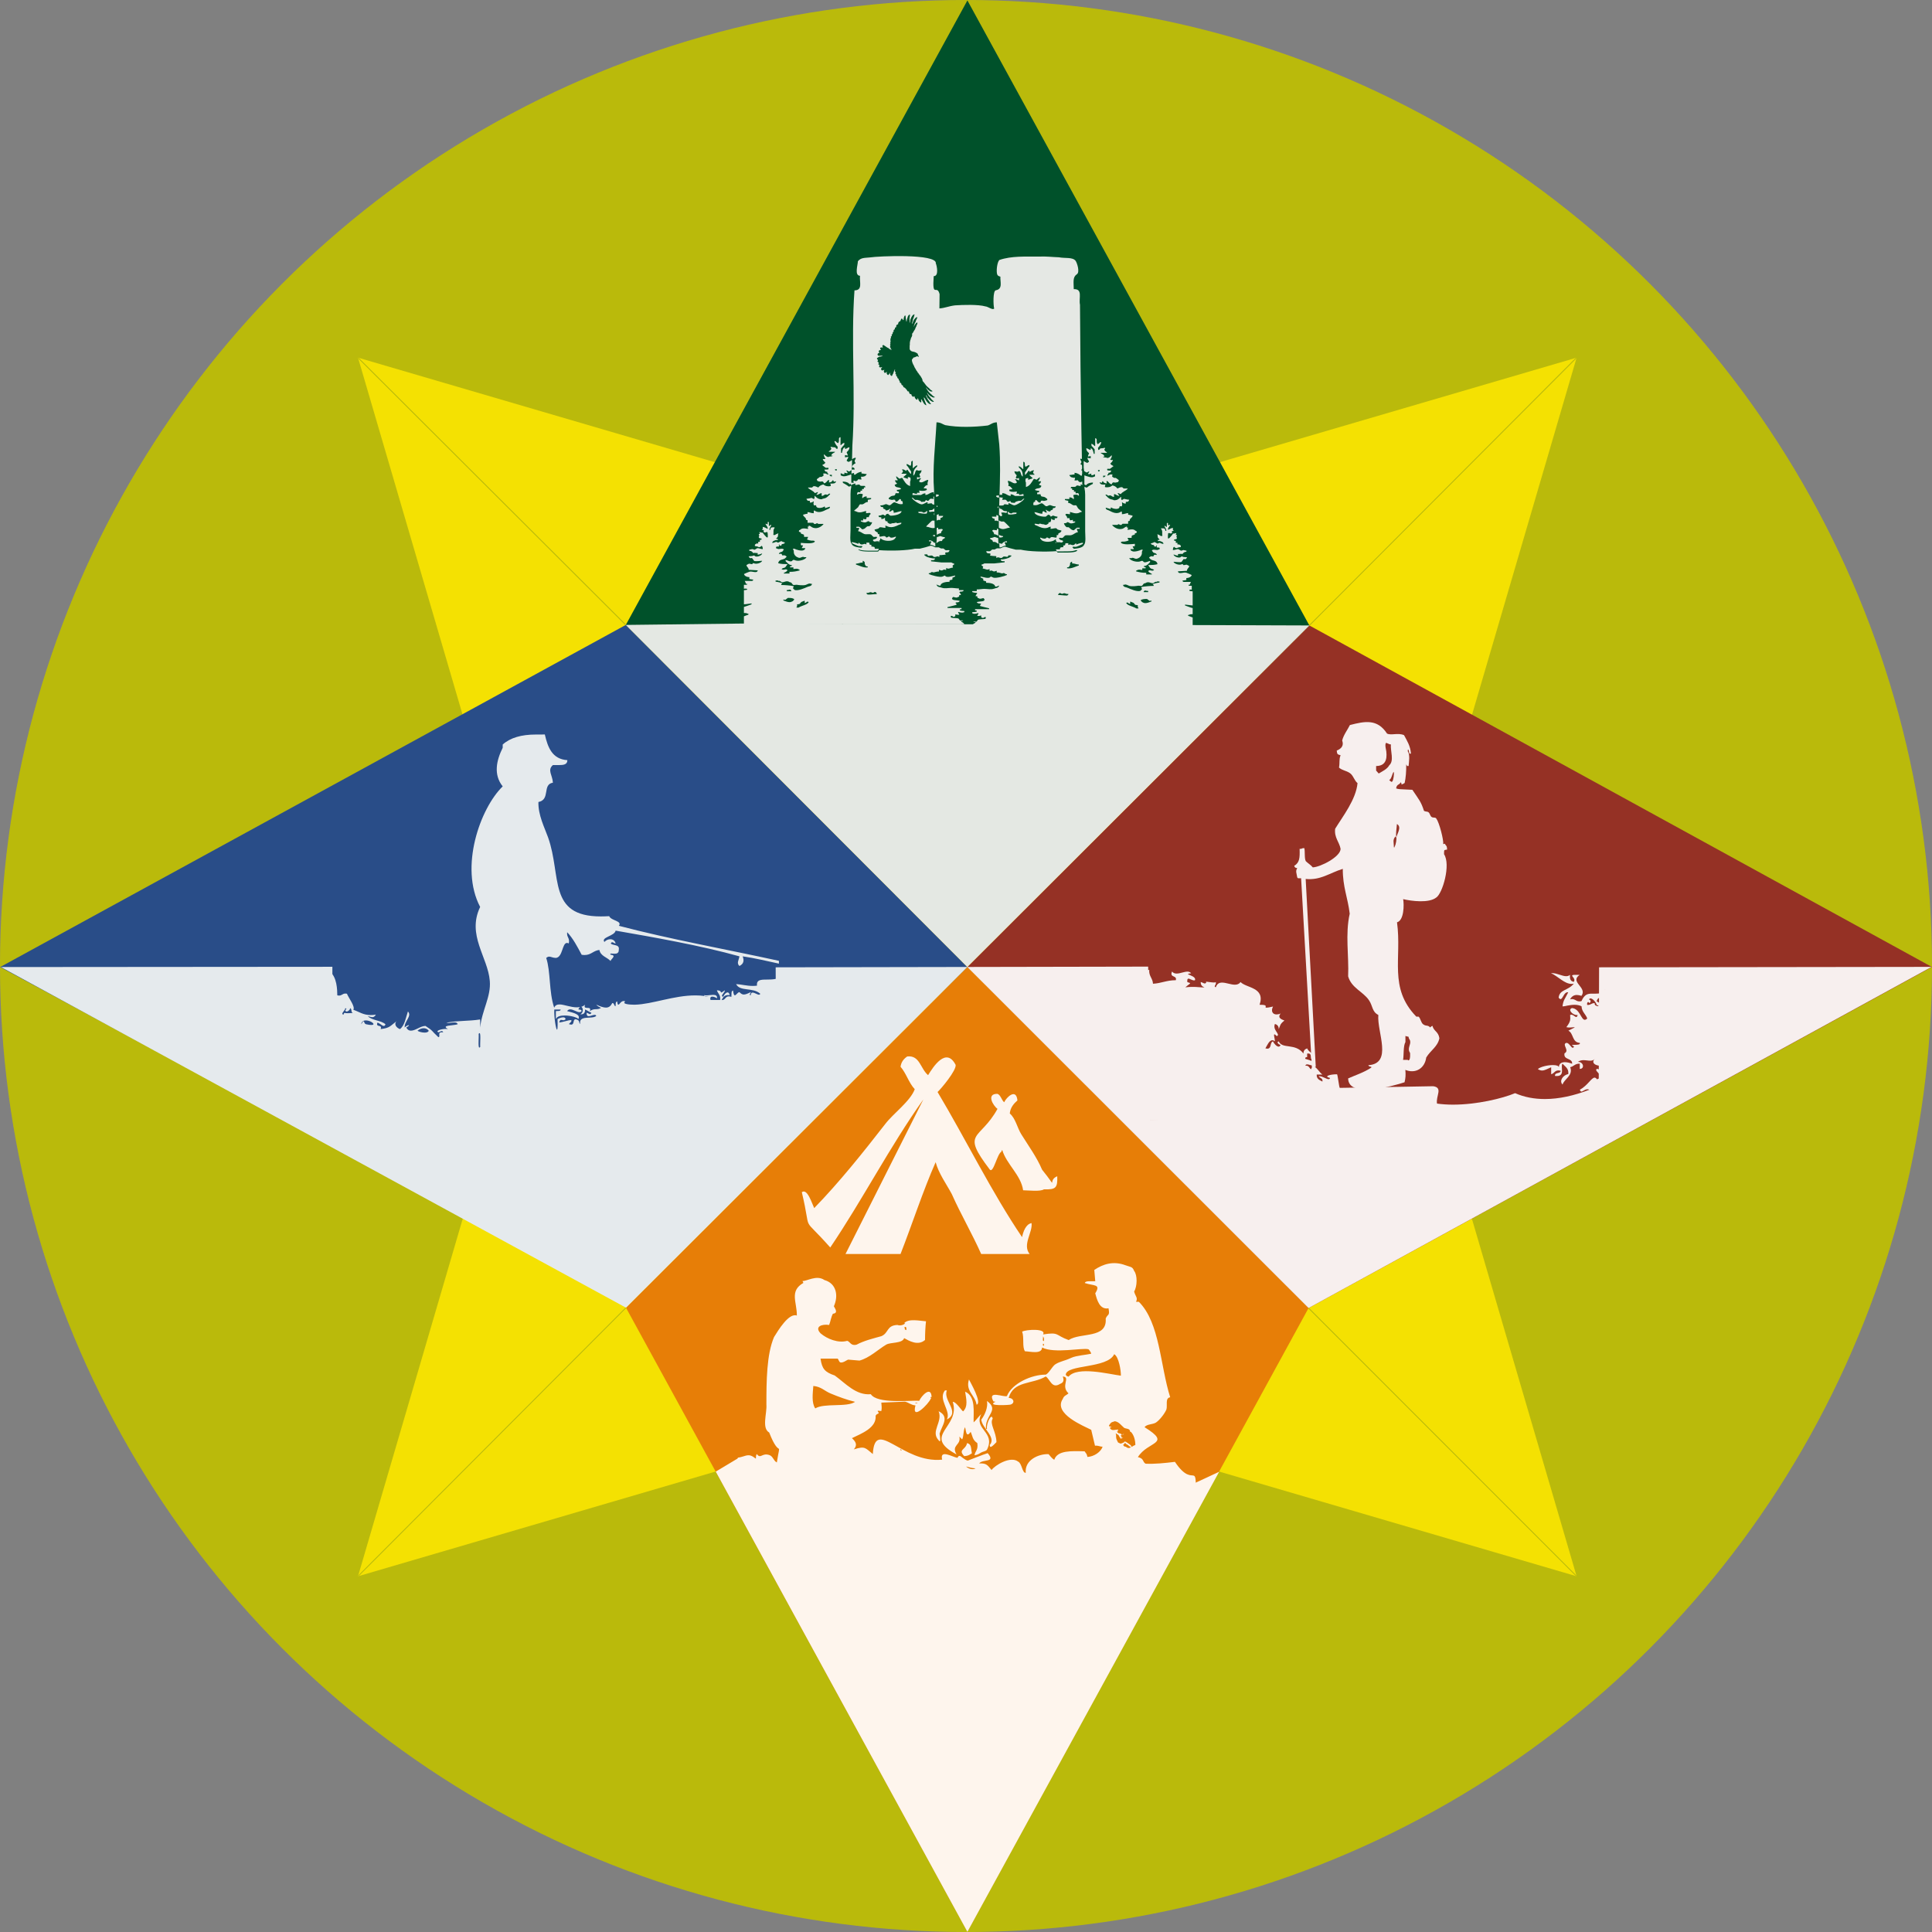 <?xml version="1.0" encoding="utf-8"?>
<!-- Generator: Adobe Illustrator 26.5.0, SVG Export Plug-In . SVG Version: 6.00 Build 0)  -->
<svg version="1.1" id="Lag_1" xmlns="http://www.w3.org/2000/svg" xmlns:xlink="http://www.w3.org/1999/xlink" x="0px" y="0px"
	 viewBox="0 0 2201.8 2201.8" style="enable-background:new 0 0 2201.8 2201.8;" xml:space="preserve">
<rect x="0" y="0" width="2201.8" height="2201.8" fill="#808080" stroke="none"/>
<style type="text/css">
	.st0{fill:#BABA0B;}
	.st1{fill:#F4E102;}
	.st2{fill:#00512A;}
	.st3{fill:#953125;}
	.st4{fill:#E77E07;}
	.st5{fill:#294D88;}
	.st6{fill-rule:evenodd;clip-rule:evenodd;fill:#E5E8E4;}
	.st7{fill-rule:evenodd;clip-rule:evenodd;fill:#00512A;}
	.st8{fill-rule:evenodd;clip-rule:evenodd;fill:#E4E8E3;}
	.st9{fill:#E5EAED;}
	.st10{fill-rule:evenodd;clip-rule:evenodd;fill:#F7EFEE;}
	.st11{fill-rule:evenodd;clip-rule:evenodd;fill:#FEF5ED;}
	.st12{clip-path:url(#SVGID_00000183953610847527718230000006566962406341936037_);fill:#F7EFEE;}
	.st13{clip-path:url(#SVGID_00000026886335583824742610000013528075494758450844_);fill:#F3E8E4;}
	.st14{clip-path:url(#SVGID_00000036246693541691937920000014060368309495053212_);fill:#F3E8E4;}
	.st15{clip-path:url(#SVGID_00000176024136362978431670000002069378790725443509_);fill:#F3E8E4;}
	.st16{clip-path:url(#SVGID_00000056395397315421033830000007381927565670404256_);fill:#F3E8E4;}
	.st17{clip-path:url(#SVGID_00000124859340409091888760000013768057561753902764_);fill:#F3E8E4;}
</style>
<circle class="st0" cx="1100.9" cy="1100.9" r="1100.9"/>
<polygon class="st1" points="408,407.6 1102.4,611 1796.8,407.6 1593.4,1102 1796.8,1796.4 1102.4,1593 408,1796.4 611.4,1102 "/>
<polygon class="st2" points="713.2,712.2 1102.6,1098.2 1492.2,712.8 1102.5,0.5 "/>
<polygon class="st3" points="1492.2,712.8 1102.4,1102 1491.3,1490.7 2201.7,1102 "/>
<polygon class="st4" points="1491.3,1490.7 1102.4,1102 713.4,1490.3 1102.5,2201.4 "/>
<polygon class="st5" points="712.3,1486 1102.4,1102 713.2,712.2 0.2,1102.1 "/>
<g>
	<path class="st6" d="M1070.6,351.5c6.6-0.5,10.4-2.6,17.8-3.5c9-0.6,26.3-1.2,34.7,1.2c2.7,0.1,8.3,4.6,9.9,2.4
		c-1-3.3-1.6-20.2,1.9-20.8c8.2-1.4,4.8-9.6,5.2-15.5c-1.5-0.5-2.9-0.8-3.6-2.4c-1.3-3.4-0.3-13.8,2.4-16.6
		c13.8-4.8,30.1-3.8,45.4-3.9c7.7-0.4,15.4,0.6,22.5,0.8c6.6,1.4,15.5-0.4,18.9,3.9c1.8,2.3,5.2,13,1.6,15.4c-5,3.3-3.7,8.8-3.6,17
		c10.6-0.3,5.5,9.9,7.1,17.8c0.5,92.5,2.3,192.4,4.3,279.3c-14.7,10.1-83.9,10.7-95.9-1.6c-2.9-37.6,2.6-79.6-0.4-118.4
		c-0.9-8.4-1.8-16.8-2.8-25.3c-4.9,0.1-6.7,2.5-10.3,3.6c-15.4,1.9-33.7,2.4-48.5-0.4c-3.2-1.1-5-3.1-9.9-3.2
		c-1.3,25.5-4.8,52.8-2.8,77.7c0.3,21.6,0.5,45.5,1.6,66.3c-8.4,5.3-15.6,5-26.8,7.5c-14.6,1.1-31.6,1-45.4,0
		c-7.3-1.6-21.4-0.9-24.1-6.3c-3.8-38.3,1.1-79.7,1.6-118.8c3.9-57.9-1.8-118.7,2.4-176.8c9.7,0,5.5-9.6,6.3-16.6
		c-6.6-0.2-2.5-12.2-2.4-16.6c3.5-4.3,8-3.7,13.4-4.3c9.9-1.6,76.9-4.5,75.4,6.7c1.1,2.6,3.8,14.7-2.4,14.6
		c-1.9,26.3,3.7,8.6,6.7,20.5"/>
	<path class="st7" d="M1097.8,672.4v-1h-5.1c-0.2-1.1-0.2-0.9,0-1.9c-3.3,0-6-0.6-8.7-0.6c-4.1,0-7.4,1.1-11.2-0.3
		c-2.4-0.8-4.6-0.6-5.4-2.9h-0.3v-0.6c1.7,0.5,2.2,1.3,4.5,1.3c0.3-3.7,6.5-4.4,10.3-4.5c0.1-0.9,0.3-0.7,0-1.3
		c0.6-0.9,1.7-0.5,2.6-1c1.3-0.6,0.8-0.8,0.6-2.2c1.1-0.5,2.2-1,3.2-1.6v-1c-2.3,0.3-10.1,3.3-11.5,0c-1.3,0.3-2.2,1-3.2,1.3
		c-3.2,0.9-13.2-1.8-14.7-2.9h-0.6v-1c2.4-0.1,2-0.9,3.2-1.3c0.9-0.3,1.6,0.5,2.6,0.3c2.4-0.4,3-1,5.8-1v-1.9
		c1.5,0.1,2.2,1.1,3.8,0.6c1-0.3,1.8-1.5,3.2-0.6h1.3l-0.3-1.9c1,0.2,1.9,0.4,2.9,0.6c1.6-0.3,3.1-1.1,5.1-1.3
		c-0.1-1-0.2-1.1-0.6-1.6c0.3-1.2,1-1.4,1.9-1.9v-1c-1.7-0.2-2.1-0.9-3.2-1.3h-11.2c-3.3-0.2-8.5-1.1-11.9-1.3v-1.3
		c2.5,0.1,4.1,0.2,4.5-1.9c-3.5,0-9.1-1.3-10.9-2.9l-1.3-1v-0.6c1.4,0,2.6-0.6,3.5,0l0.6,1.3c1.4,0.6,3.2-0.7,5.1,0l1.6,1.3
		c2.6,0.8,3.9-1.6,5.8,0h0.6v-1.9c2.8,0,4.8-0.5,7.1-0.6l-0.6-1.9c0.8-1.2,2.5-0.3,3.8-1l1.3-1.6c-0.9-1.4-2.8-0.1-4.5-0.6
		c-0.9-0.3-1.7-1.6-2.6-1.9h-2.6l-2.6-1.3h-3.8c-2.1-0.5-3-1.9-5.8-1.9c0.3-1.1,0.7-2.4,1.3-3.2V617h-2.6v-1l0.6-0.3
		c2.4,0.2,4.1,1.4,5.1,2.9c3.3-0.1,4-2.1,6.4-2.9c1-0.3,1.9,0.2,2.6-0.3l0.6-1.6l2.6-1.6v-1c-2.4,0-4.8-1.3-5.1-1.3
		c-1.1,0.1-5.1,2.7-7.7,1h-0.6v-1c4.2-0.2,5.3-3.1,9-3.2c0.1-1.8,0.9-2.7,1.9-3.5c-0.1-1.1,0.2-0.8-0.6-1.3
		c-0.7-0.3-2.8,0.3-4.5,0.3v-1.9c-1.8,0.1-2.6,0.9-3.8,1.3c-3.7,1-6.3-1.2-9.6-1.3v-0.6c1.2-1.1,5.8-6,6.7-6.4h2.9
		c1.2-0.4,2.8-1.6,3.8-1.9h2.6v-2.2c1.7-0.3,2.9-0.4,3.2-2.2h-5.1v-1.9c-1.8,0.4-3,1-3.8,2.2c-1.3-0.1-1.2,0.1-1.6-1
		c-0.4-1,0.7-1.7,1-3.2c-1.4,0-3.6-0.2-4.5,0.3c-1,0-1.6-0.1-2.2-0.3l0.3-1.6c1.1-0.1,2.1-0.2,3.2-0.3c1.9-0.8,2.2-2.6,5.1-2.6
		c-0.1-0.9-0.3-0.7,0-1.3c0.5-0.8,0.1-0.5,1.3-0.6l-0.6-1.6c-1.1-0.2-3.8,0.2-5.1-0.3l-1.3-1.3c-1.5,0.2-3,0.4-4.5,0.6v-1.9
		c-2.4,0.6-4.2,2.3-6.4,2.6c-2.6,0.3-10.6-5.1-11.2-7.1h-0.3v-0.6c2.1,0.4,2.3,2,3.8,2.6h2.6l3.2,1l1.3,1.3c0.1,0,2.9-0.4,3.8-0.3
		l1.3-1.9l1.9,1c2.3-0.3,1.5-1.5,2.9-2.2c1.1-0.6,2.5,0,4.2,0c-0.3-1-0.6-1.2-0.6-2.6c2.9,0,4.7-0.6,6.4-1.6v-1.3
		c-1.5-0.3-3.8-0.4-5.8-0.3v-1.9c-4.6,0.1-5.5,2.9-9.6,3.2v-1.9c-2.9,0.1-3.3,1.3-5.1,1.9h-9.6c0-0.9,0-1.7,0.3-2.2
		c0.3-0.2,3,0.9,4.8,1v-1.3c1.2-0.2,1.6,0,3.2,0l-0.6-1.3V559c1.6,0.4,6,0.8,7.7-0.3l1-0.3l-0.3-1.6c-1.1-0.1-2.1-0.2-3.2-0.3v-0.6
		c1.4-1.4,1.8-3,4.5-3.2c-0.8-3.3,0.3-2.7,0.6-5.8c-4.3,0.3-6.5,4.4-10.3,2.2c0.1-1.7,1-2.6,1.9-3.5V545c-1.6,0.1-2.9,0.5-3.8,1.3
		h-0.6v-2.6l2.6,0.6l1-0.6c-0.2-1.6-0.6-1.9-1-3.2c1.2-1.1,2.4-2.4,2.6-4.5c-2.4,0.1-3.7,1-5.1-0.3c-2.8,0.4-1.6,4.1-3.8,5.8v0.3
		h-0.6c-0.1-5.7,1.7-7.6,4.5-10.3v-1.3c-1.8,0.5-3.4,2-4.5,3.2h-0.6v-8.3c-2.9,0.6-1,3-2.2,5.1v0.6c-2.4-0.3-2.3-1.7-4.8-1.9v1.3
		c2.2,2.1,3.2,4.7,5.1,7.1v2.6h-0.6c-1.2-1.4-2.5-2.9-3.5-4.5h-1v1.3c-2-0.6-2.6-1.8-5.1-1.9c0.2,1.1,0.3,1.4,1,1.9
		c-0.1,1.6-0.6,1.9-1.6,2.6v0.6h5.8c-0.2,0.9-3.1,3.1-3.8,3.8c0.7,1,3.6,1.1,4.5,1.9h0.6v-1.9c0.9,0,1.5,0,1.9,0.3l1,0.3
		c0.3,1.4,0.5,3.4-0.3,4.5v5.1c-4.6-1.2-6.7-5.7-9-9.3c-1.6,0.2-1.9,0.6-3.2,1c-0.9-1-2.3-1.6-3.2-2.6h-0.6c0.3,1.6,0.9,2.9,1.9,3.8
		v0.6h-3.2c0.3,1.7,1.5,2.9,2.6,3.8l-2.9,1.3c0.6,3.4,3.9,2.6,6.1,3.5l1.3,1c-0.6,0.9-3.8,1.3-5.1,1.3l0.6,1.6l1.9,0.3v1.9h-3.8
		l-0.3,1.3c-0.8,2-2,1.2-4.2,1.9c-1.2,0.4-2.2,1.6-3.2,2.2v1.3c1.4,0.3,3.8,1.5,5.1,0.6c1,0,1.6,0.1,2.2,0.3l0.3,1.9h1.9
		c1-1,2.1-1.7,2.9-2.9l1.3,0.3l0.3,1.9h1.3l0.6,1.9v1.6c-4.3,0.8-6.1-1-9-1.9c-1.9-0.6-3.9,2.7-5.4,3.2c-2.1,0.7-3.1-1.6-5.4-1
		c-1.9,0.6-2.4,1.3-5.8,1.3c0.4,1.7,1.1,2,3.2,1.9c0.1,0.9,0.3,0.7,0,1.3c0.9,1.4,2.3,0.3,3.2,2.6c2.1-0.1,3.4-0.8,4.5-1.9h0.6
		c-0.4,1.4-1.1,1.6-1.3,3.2c1.6-0.1,2.5-0.6,3.2-1.6l1.6,0.3c0.2,0.8,0.3,1.4,0.3,2.6c3.6-0.2,5.8-1.7,9-1.9l-0.3,1
		c-1.3,2.8-7.8,4.3-12.5,4.2c-0.8-0.8-1.9-1.2-2.6-2.2c-2.1,0.1-2.5,1-3.2,2.2c-0.9-0.2-2-1.2-2.6-1.3c-0.3,0-2.8,1.3-5.1,1.3
		c0.2,1,0.3,0.9,0.6,1.6l2.6,0.3v1.9c1.9,0,2.9-0.4,3.8-1.3h0.6l-0.3,0.6c0,1.9,0.3,2.2,1,3.2h1.9v1.3c0.9,0.6,1.3,1.3,2.6,1.6
		c1.3,0.5,2.4-1,4.5-0.6l2.2-0.6c1.1-0.3,1.4,0.5,1.9,0.6c1.4-0.2,2.8-0.4,4.2-0.6l0.6,0.3c-0.5,1.8-1.7,1.5-3.2,2.2
		c-2.4,1.2-6.9,3.5-11.5,2.2c-1.2-0.3-2-1.1-3.8-1.3l0.3,1.9l-0.3,0.6c-2.1,0-5-1.1-6.4-0.6l-1.3,1.3c-1.6,0.7-3.1,0.7-4.5,1.3
		c0.3,1.9,2,2.5,3.5,3.2l0.3,1.9h1.9l-0.3,0.6c0,1,0.1,1.6,0.3,2.2c2,0.4,4.3-1.1,6.4-0.3l1.3,1.3c1.4,0.4,2-1.4,3.5-1l1,1
		c2.5,0.9,4.9-0.7,6.4-1v1l-1.9,2.2c-4,2.8-12.5,1.9-15.4-1h-0.6v0.3c0.4,1.6-0.7,1.5-1.3,2.9c-1.4,0-3.6-0.2-4.5,0.3
		c-2.1-0.1-1.7-0.5-2.6-1.6c1.1-1.6,3.8-0.5,4.8-3.2h0.3c-0.9-1.4-2.8,0-4.5-0.6l-2.6-2.6c-2.6-1-4.9,0.2-7.7-0.6
		c-2.3-0.8-4.3-3-7.1-3.2c0.4-1.5,1.2-2,1.3-3.8H976v-1.3h3.2c1,1,2.3,1.7,3.2,2.9c3.7-0.1,4.1-2.5,6.4-3.5h1.9
		c1.1-0.4,2.4-2.4,2.9-3.5l0.3-1c-2.1,0.1-3-0.1-3.8-1.3c-1.7,0.2-2.1,0.9-3.2,1.3c-2.3,0.7-4.5-0.6-5.8-1v-1h2.6v-1.9l2.6,0.6
		l1-0.6l0.3-1.9h2.6c0.1-1.8,0.9-2.7,1.9-3.5c-0.1-1.1,0.2-0.8-0.6-1.3c-0.7-0.3-2.8,0.3-4.5,0.3v-2.6c-2.4,0.5-5.9,2.3-9.6,1.3
		c-1.3-0.4-2-1.1-3.8-1.3v-0.6c1.3-1.2,3-2.3,4.2-3.5l1.9-3.2c0.8-0.7,2.3,0.1,3.5-0.3c2.2-0.7,2.7-2.5,5.8-2.6v-2.6
		c0.9,0,1.5,0,1.9-0.3c1.2-0.1,1.2-0.2,1.9-0.6v-1h-5.1v-1.9c-2.3,0-3.4,0.8-4.5,1.9h-0.6c0-1.5,0-2.5,0.6-3.2v-1.3
		c-2.2-0.5-4.2-0.9-5.8,0.6h-0.6c0-0.9,0-1.5,0.3-1.9c0.4-0.9,0-0.6,1-1l1.9,0.3h0.6v-1.9h1.9v-1.9h1.9c0.1-0.9,0.3-0.7,0-1.3
		c0.5-0.8,0.7-0.7,1.9-0.6l-0.6-1.6c-1.1-0.2-3.8,0.2-5.1-0.3l-1.3-1.3c-0.9-0.2-3,0.6-4.5,0.6v-1.9c-2.7,0.6-4.5,2-7.1,2.6
		c-1.1-1.1-5.2-3.6-6.7-4.2l-0.3-1.6c2.7,0.1,4.6,0.5,6.4,1.6l1.3,1.3c0.9,0.3,1.2-0.5,1.6-0.6c1,0.1,1.9,0.2,2.9,0.3l-0.3-1.9
		l0.3-0.6c1.1,0.1,1.3,0.1,1.9,0.6c2.1-0.1,2.5-1,3.2-2.2c1.3,0.1,2.6,0.2,3.8,0.3c-0.2-1.5-0.5-1.7-0.6-3.2c1.1,0,2.6,0.1,3.2-0.3
		c2-0.2,2.1-1.2,3.2-2.2v-0.6c-2.5,0-3.5-0.6-5.8-0.6v-1.9c-2.7,0.1-5.6,1.8-7.1,3.2h-1.3c-0.2-1.1-0.2-0.9,0-1.9
		c-3.3,0.2-10.4,4.7-14.1,2.2l-1-0.3v-2.6c1.4,0.7,2.1,1.3,4.2,1.3v-1.9l1.9,0.6h1.9c-0.3-1-0.6-1.6-1.3-2.2v-1
		c0.9,0.2,1.9,1.2,2.6,1.3c1,0.2,1.9-1.1,2.6-1.3h3.8c-0.1-2-1.2-2.5-3.2-2.6c0.6-2.4,2.1-3.6,4.2-4.5c-0.2-1.4-1.2-1.7-1-2.9
		c0.2-1.1,1.2-1.5,1.3-3.5c-3.9,0.4-4.9,3-8.3,3.8l-1.9-1.3c0.4-2.1,1.7-2.1,1.9-4.5c-1.3,0.2-2.6,0.4-3.8,0.6v-2.6
		c1.1,0.2,2.1,0.4,3.2,0.6c-0.2-1.8-0.9-2.3-1.3-3.8c1-0.9,2.4-2.4,2.9-3.8l0.3-1.9c-2.5,0.3-2.6,1.7-5.1,1.9v-1.9
		c-2.6,0.7-2.9,4-3.5,6.4h-1V510c1.3-1.2,2-2.9,3.5-3.8l0.3-2.6c-1.6,0.3-2.9,1.5-3.8,2.6h-0.6v-9c-3.1,0.6-1,3.5-2.2,5.8l-0.3,1
		c-1.5-0.3-2.4-1.3-3.2-2.2h-1.3c0.6,2.6,2.2,4.8,3.8,6.4l-0.3,2.2l-0.3,0.3c-1.2-0.3-1.7-1-2.2-1.9c-2.4,0.1-3-0.4-5.4-0.6
		c0.2,1.1,0.3,1.4,1,1.9c-0.3,1.6-1.7,2.5-2.9,3.2v0.6h7.1c-1.1,1.7-3.3,1.2-4.2,3.8h-0.3c0.5,0.8,0.7,0.7,1.9,0.6
		c-1,1.5-3.7,0.5-5.1,1.6c-2-0.2-3.4-1.7-4.5-2.9h-0.6c0.1,2.1,0.8,3.4,1.9,4.5c-0.5,0.9-1.8,0.7-3.2,0.6c0.4,1.6,1.7,3,2.9,3.8
		c-0.2,2-2.3,2.2-3.5,3.2l3.8,2.9c1.1,0.5,2.1-0.2,3.5,0.3l-0.3,1.6c-1.2,0.2-2.8,0.3-4.5,0.3c0.3,1.1,0.8,1.4,1.3,2.2l1.9,0.3
		c0.1,1.5,0.4,1.7,1.3,2.2v1c-1.1-0.3-2.4-0.7-3.2-1.3h-2.6c0.2,0.8,0.3,1.4,0.3,2.6l-2.2,1.3h-1.9c-1.2,0.9-2.4,1.7-3.5,2.6
		c0.1,1.4,0.4,1.4,1,2.2c1.5,0.2,3.3,1.1,4.5,0.3c2,0.1,2,0.9,2.6,2.2c2.9-0.3,3.2-2.8,5.4-3.8l0.6,0.6l-0.3,1.6v0.6
		c2.5,0,3.5-1,4.5-2.6c0.7,0.4,0.8,1,1,1.9c1.4-0.2,1.3-0.4,2.6-0.6c-0.5,2.8-3.4,2.7-6.7,2.6l0.6,1.3v1.6c-3.4,0.7-6.5-0.1-8.3-1.9
		c-2.4,0.4-4.6,1.8-5.8,3.5c-1.5-0.4-3.6-2.1-5.8-1.3l-1.3,1.3h-4.5v0.6c2.3,2.1,5.9,3.2,7.7,5.8c1.5-0.4,2.1-1,3.5-1.3
		c-0.2,1.3-0.8,1.9-1.6,2.6v0.6c3-0.1,3.1-1.7,5.8-1.9v3.2c2.4-0.1,2.5-1.2,3.8-1.6c2.2-0.6,2.1,1.5,4.5-1h1.3v0.6
		c-1.5,1.5-2.8,3.1-4.8,4.2c-1.6,0.8-3.5,0.7-4.8,1.6c-3.9,0-5.8-1.8-7.7-3.8h-0.6l0.3,0.6c0,1.5-0.2,2-0.6,2.9
		c-1.6-0.2-1.9-1.1-2.9-1.3c-0.2,0-3.9,1-5.8,1c0.3,1.3,0.7,1.3,1.3,2.2l2.6,0.3v1.9c1.9,0,2.9-0.4,3.8-1.3h0.6
		c-0.2,1-0.6,2.9,0,3.8v0.6h2.6l0.3,1.3c1,2.9,7.8,1.5,9.3,0c0.8,0.5,0.7,0.7,0.6,1.9c1.9-0.5,3.9-1.2,5.4-1.6l0.3,0.3
		c-0.4,2.2-2.1,2-3.8,2.9c-4.1,2.1-9.4,4.7-14.1,1c-1,0.6-0.5,2.2-0.6,3.2c-3.3,0-4.3-1.1-7.1-1.3v1.9c-2.2,0.1-3,0.7-4.8,1
		l-0.3,0.3c0.4,2.2,3.9,3.3,3.2,5.1c0.4,0.7,1,0.8,1.9,1c0.1,1.4,0.1,1.4,0,2.9h6.4l1.3,1.3c2.2,0.7,2.7-2.1,4.5,0h5.8v0.6
		c-2.1,2.1-6.2,5.4-11.5,3.8c-1.9-0.5-2.9-2.2-5.1-2.6v1.3h-1.3c0.2,1.2,0.5,1.3,0.6,2.6c-2.6-0.2-5.1-1.2-7.7,0
		c-0.9,0.4-1.3,1.2-2.6,1.6l-0.3,1.3c0.9,0.5,0.8,0.8,2.2,1c0.1,0.9,0.3,0.7,0,1.3l3.5,1.3c0.2,0.8,0.3,1.4,0.3,2.6h4.5
		c-0.2,1.3-0.5,1.9-1.3,2.6c0.6,1,5.7,2,6.4,1.6c1.4,0,1.7,0.2,2.6,0.6l-0.3,1c-2.8,2.3-11.4,1.3-15.7,1c0.1,1.1,0.2,1.7,0,2.2
		c0.5,0.8,1.2,0.7,2.6,0.6c-0.3,1-0.7,1.9-1.3,2.6v0.6h3.8l-0.3,1c-0.4,0.8-0.7,1-1.6,1.3c-2.2,1.4-9.1-0.7-10.3-1.6h-1.9
		c0.4,1.2,1.3,2.3,1,3.2c-0.1,3.5,2.3,5.9,4.8,6.7c2.8,1.7,4.8-1.8,7.1-0.3h2.6c-0.9,2.6-7.8,4.9-12.2,3.8c-0.7-0.2-2-1.1-3.2-0.6
		l-1.3,1.3c-2.4,1-4.9-1.1-7.1-1.3v1.3c1.4,1.4,3.1,3.5,5.1,4.2l1.9,0.3v1l-1.9,0.3v1.3h3.8v1.9c2.6-0.2,4.4-0.9,6.4,0.6h0.6v1
		c-3.5,0.9-6.7,1.7-11.5,1.6v1.9h-6.4V652c1.2-0.7,3-1.4,3.8-2.6l0.3-0.6l-0.6-0.6c-1.6-1.1-3.5,0.8-5.4-0.3H891
		c0.5-1.8,2.5-1.3,3.8-2.2c1.1-0.7,1.6-2.3,2.6-3.2v-0.6c-4.1,0-6.9-0.1-10.3-1l0.3-1.3c1.4-3.2,4.6-2.4,7.4-4.2l1.9-1.9
		c-0.7-1.3-3.2-2.3-4.5-1.3c-1.1-0.7-0.6-1.7-1.9-2.2l-1.9,0.3h-0.6l0.3-0.6c0.7-1.7,2.5-1.3,3.8-2.2l1.6-2.2
		c-1.2-1.8-5.1-0.4-6.4-0.6l-2.6-1l0.3-1.6c0.9-0.2,1.7-0.3,2.9-0.3l0.3-0.3l-0.3-1.9h1l-0.3,1.3c0.9-0.2,1.2-0.4,1.9,0
		c1-0.5,0.2-0.5,0.6-1.3c0.6-0.9,1.7-0.5,2.6-1l1.3-1c-0.7-1.1-2.8-0.6-3.8-1.9c-2,0.2-2.3,1.1-3.8,1.6c-1,0.3-1.5-1.2-3.2-0.6
		c-1.1,0.3-1.8,1-3.8,1c0.3-1.5,1.2-2.2,2.6-2.6c0.8-0.6,2.3-0.7,3.8-0.6v-1.3h-1.9c0.4-1.4,1.5-1.6,1.9-2.6
		c0.6-1.3-0.1-2.3,0.6-3.2v-0.6c-1.4,0.4-2.9,1.1-3.8,1.9h-1.9c0.6-3-0.5-5.9,1.3-7.7v-1.3l-0.6,0.3c-3.2-0.2-3.8,0.3-4.2,2.9h-1
		c0.1-3.2,1.8-3.4,2.2-5.8c-1.2,0.2-1.6,0.6-2.2,1.3h-0.6v-4.5h-1.3v2.6c-1.1-0.1-1.3-0.1-1.9-0.6h-0.6c0.7,2.4,2.5,2.6,2.6,5.8
		c-1.9-0.5-3.2-2-5.8-2.2c0.2,1.5,0.5,2-0.6,2.9v0.6h1.9l-0.3,1.3l0.3,1.3c1.2,0.3,2,0.5,2.9-0.3l1.3,0.3c0.3,1.5,0.4,3.8,0.3,5.8
		h-1.3c-1.7-1.8-3.1-3.2-4.5-5.4c-1.9,0-2.5-0.4-3.8-0.6c0.1,1,0.2,1.1,0.6,1.6v0.6h-1.3c0.3,1.4,1.1,2.2,0,3.2
		c0.2,1.2,0.2,1.2,1.3,1.6l1.9,0.3v1.3l-1.3,0.3h-0.6v2.2h-1.9v1.9h-1.9l-1.6,1l-0.3,0.6v1.3c1.6,0.3,3.5,0.4,4.5,1.3
		c1.6-0.1,2.4-0.7,3.2-1.6c1,0.5,1.3,2.4,1.3,3.8c-2.4,0-4.9-1.4-6.4-1l-2.6,1.6c-1.1,0.3-1.9-0.6-2.6-0.6c-1.1-0.1-2.3,0.6-3.8,0.6
		v1.3c2.5,0,3.5,1.2,4.5,2.6c2.5-0.6,2.3,0.1,5.1,0v1.9c1.1-0.3,3.5-0.6,4.5-1.3h0.6c-0.4,1.9-4.9,4.1-7.7,3.2l-1.3-1
		c-1.3-0.2-1.8,0.7-2.6,0.6c-1.3,0.1-2.6,0.2-3.8,0.3c0.4,1.1,1,1.7,1.9,2.2l1.9-0.3l2.6,3.5c2.5,0.4,5.7-0.1,9-0.3
		c-0.5,1.9-5.3,3.9-8.3,3.2l-1.9-0.6l-1.3,1.3l-3.2-0.6c-1.1,0.2-2.3,1.1-3.2,1.6c0.4,2.6,2.3,2.4,2.6,5.4c3.4,0.2,6.8,0.4,10.3,0.6
		c-0.9,4.1-6.5,0.5-9.6,1.6c-1.8,0.7-4.5,1.7-6.1,2.6c0.4,2.2,3.5,3.6,6.1,3.5v2.2l3.8,0.6h0.6l-0.3,1l-1,0.6H849
		c0.4,1.2,1,1.8,1.3,3.2h1.3v1c-1.3,0.3-2.9,0.3-4.5,0.1v4.6l1.9-0.2c1.1,0,1.9,0.1,2.6,0.3v1c-1.5,0.4-3,0.6-4.5,0.7v5.7h0.3
		l0.3,0.3v1h-0.6v9c3.4,0,7.4-0.9,9.6-1v1c-2.5,0.8-5.7,2.2-8.3,2.9h-1.2v7.1c2-0.1,4.2,0,4.8,0.6c1.1,0.1,0.8-0.2,1.3,0.6
		c1.1,0.5-2.4,1.3-2.9,1.6c-0.8,0.4-1.9,0.8-3.2,1.1v10.5h111l0.1-0.4c0.4-1.1,1.1-1.3,2.2-1.6l0.9,2h134.3l0.1-1v-0.6h3.2
		c-0.4-1.7-2.7-2.3-3.8-3.2c0.5-0.8,1.2-0.7,2.6-0.6c-0.9-1.3-2.3,0-3.8-0.6l-1.3-1.9c-1.6-1-6.7-0.5-8.7-1.3l-0.3-0.6v-1.3
		c1.1-0.1,1.8,0,2.6,1c2.3,0.1,2.7-0.6,2.6-2.9l1.9,0.6h2.6c-0.3-1-0.6-1.6-1.3-2.2v-1c1.4,0.3,4.8,1.4,6.4,0.3h0.6v-1.3
		c-1-0.2-3.7-0.1-4.5-0.6h-0.6v-1.3l1.9-0.3v-1.3h-16v-1c3.8-0.8,7-1.8,10.3-2.6c-0.1-1.5-0.4-1.7-1.3-2.2c0.7-1.1,2.8-0.3,3.8-1
		l1.3-1c-0.7-1.1-6.3-0.8-7.7-1.6c-0.9-0.4-0.6,0-1-1l-0.3-0.6l1.3-1.6c2.3,0.3,3.7,1.5,5.8,0l1-0.3l0.3-1.9h1.9
		c-0.3-1.3-1.1-2.4-1.9-3.2c0.7-1.1,2.8-0.3,3.8-1C1097.1,672.9,1097.1,672.8,1097.8,672.4z M947.8,542l-1.3-0.3l-1.3-1v-0.6h2.6
		L947.8,542L947.8,542z M904.9,682.3c-0.9,0.9-1.1,1.8-2.6,2.2c-2.9,1.8-7.8-0.7-9.6-1.3v-1l2.2,0.3l2.9-2.2c3.3,0,5.2,0.1,7.1,1.3
		V682.3z M896.5,672.7v-1.3c1.7,0,2.5-0.4,3.8-0.6l1.3,1.3v0.6H896.5z M910,691.3h-2.6c0.4-1.1,1.4-2,0.6-3.2c0.7-1,2.1-0.3,3.2-1
		l1.6-1.9c0.9-0.8,2.5-0.9,3.5-1.6h0.6v2.6c1.1-0.3,2-0.8,2.6-1.6c0.9,0,1.4,0.1,1.9,0.3C920.7,688.1,912.6,689.3,910,691.3z
		 M925.1,665c-0.8,2.2-3.3,1.9-5.4,2.9c-2.2,1-10.9,5-14.4,3.2l-1.6-1.6c0.1-1.1,0-1.1,0.6-1.6v-1c-3.7-0.8-10-1.3-14.1-1.3
		c0.2-1.2,0.4-1.4,1.3-1.9c-0.4-0.6-6.5-1.9-7.7-1.9v-1.3c1.2,0,2.7-0.2,3.2,0v0.6l1.3-0.3l2.6,1.6c2.8,0.5,5.3-2.6,9,0
		c3,0.2,2.2,2.5,4.5,3.2c1.2-0.1,2.4-0.2,3.5-0.3c1.1,0.3,7.1,1,9.9,0.3c1.6-0.4,4.4-2.5,6.4-1.3h1.3L925.1,665z M953.6,534.9
		l-1,0.3l-1-0.6v-1h1.9L953.6,534.9L953.6,534.9z M975.4,642.3v-1c3.4-0.2,4.3-1.3,7.7-1.3v-1.9h0.6l1.6,1.3c0,3,0.5,3.3,1.6,4.8
		l1.9,0.3v1C984.1,646.4,979.2,643.4,975.4,642.3z M999.1,675.9c-3.5,0.1-6.3,0.7-10.3,0.6l-1.3-1v-1c1.9,0.4,2.5-0.3,3.8-0.6
		c2-0.5,2.7,1.2,4.2,0.3l1-0.6h1.3l1.3,1.6V675.9z M1001.3,626.3l-1,1.3c-4.9-0.1-18.6,0.6-21.5-1.6l-1-0.6c0.8-1.2,1.7-0.1,3.2-0.6
		l1.9-1.9c-0.9-1.3-2.8-0.1-4.5-0.6c-2.2-0.7-5.3-2.2-7.4-3.2l-0.3-1.3c1.3,0,6.5,1.4,7.1,1.9h0.6v-1.3c1.4,0.4,1.4,1.5,2.6,1.9
		c2.7,0.9,4-1.5,5.8,0h0.6v-1.9h3.2l0.3,1.3l0.3,1l1.9,0.3v1.9c1,0,2,0,2.6,0.3l1,0.3l0.3,1.9h4.5L1001.3,626.3z M1002.3,617.6h-1
		l0.3-1l0.6,0.3L1002.3,617.6L1002.3,617.6z M1046.8,584.6v-0.3l-0.3-1c2.4,0.1,4.2-0.6,5.8,1c1.8-0.1,2.9-0.9,3.8-1.9h0.6
		c0,0.9,0,1.5-0.3,1.9l-0.3,1C1053,585.8,1050,585,1046.8,584.6z"/>
	<path class="st8" d="M1067.5,576v1.8l1-0.2l-0.6-1.6L1067.5,576z M1074.9,587.9h-5.1V586c-0.9,0.2-1.7,0.5-2.3,0.9v6.4l1.7-0.8h2.6
		v-2.2C1073.4,589.8,1074.6,589.7,1074.9,587.9z M1067.5,601.8v1.3c0,2,0.1,4.2,0.1,6.4c1.4-0.8,2.7-1.7,4.8-1.8
		c0.1-1.8,0.9-2.7,1.9-3.5c-0.1-1.1,0.2-0.8-0.6-1.3c-0.7-0.3-2.8,0.3-4.5,0.3v-1.9L1067.5,601.8z M1073.6,616.4l0.6-1.6l2.6-1.6v-1
		c-2.4,0-4.8-1.3-5.1-1.3c-0.7,0.1-2.3,0.9-4.1,1.3c0,2.4-0.1,4.6-0.5,6.6l-1,0.5c2.1-0.6,3-1.9,4.9-2.6
		C1072,616.4,1072.9,616.9,1073.6,616.4z M1098,673.5v-1h-5.1c-0.2-1.1-0.2-0.9,0-1.9c-3.3,0-6-0.6-8.7-0.6c-4.1,0-7.4,1.1-11.2-0.3
		c-2.4-0.8-4.6-0.6-5.4-2.9h-0.3v-0.6c1.7,0.5,2.2,1.3,4.5,1.3c0.3-3.7,6.5-4.4,10.3-4.5c0.1-0.9,0.3-0.7,0-1.3
		c0.6-0.9,1.7-0.5,2.6-1c1.3-0.6,0.8-0.8,0.6-2.2c1.1-0.5,2.2-1,3.2-1.6v-1c-2.3,0.3-10.1,3.3-11.5,0c-1.3,0.3-2.2,1-3.2,1.3
		c-3.2,0.9-13.2-1.8-14.7-2.9h-0.6v-1c2.4-0.1,2-0.9,3.2-1.3c0.9-0.3,1.6,0.5,2.6,0.3c2.4-0.4,3-1,5.8-1v-1.9
		c1.5,0.1,2.2,1.1,3.8,0.6c1-0.3,1.8-1.5,3.2-0.6h1.3l-0.3-1.9c1,0.2,1.9,0.4,2.9,0.6c1.6-0.3,3.1-1.1,5.1-1.3
		c-0.1-1-0.2-1.1-0.6-1.6c0.3-1.2,1-1.4,1.9-1.9v-1c-1.7-0.2-2.1-0.9-3.2-1.3H1073c-3.3-0.2-8.5-1.1-11.9-1.3v-1.3
		c2.5,0.1,4.1,0.2,4.5-1.9c-3.5,0-9.1-1.3-10.9-2.9l-1.3-1V632c1.4,0,2.6-0.6,3.5,0l0.6,1.3c1.4,0.6,3.2-0.7,5.1,0l1.6,1.3
		c2.6,0.8,3.9-1.6,5.8,0h0.6v-1.9c2.8,0,4.8-0.5,7.1-0.6l-0.6-1.9c0.8-1.2,2.5-0.3,3.8-1l1.3-1.6c-0.9-1.4-2.8-0.1-4.5-0.6
		c-0.9-0.3-1.7-1.6-2.6-1.9h-2.6l-2.6-1.3h-3.8c-2-0.5-3-1.8-5.5-1.9c-3.8,1.3-8,2.4-12.3,3.4h-5.6c-8.8,2.1-27,2.7-40.8,1.7
		l-0.2,0.3l-1,1.3c-4.9-0.1-18.6,0.6-21.5-1.6l-1-0.6c0.8-1.2,1.7-0.1,3.2-0.6l1.4-1.4c-5.3-0.6-10.9-1.2-12.3-4.7
		c-2.3-2.6-1.2-10.7-1.2-15.3v-41.5c0-3,0.3-5.7,0.8-7.7v-1.6c-0.9,0.4-1.7,0.8-2.7,1c-1.1-1.1-5.2-3.6-6.7-4.2l-0.3-1.6
		c2.7,0.1,4.6,0.5,6.4,1.6l1.3,1.3c0.9,0.3,1.2-0.5,1.6-0.6l0.5,0.1v-2.4c0-2.6,0-5.4,0-8.2c-3.6,1.2-8.3,3.3-11.1,1.5l-1-0.3v-2.6
		c1.4,0.7,2.1,1.3,4.2,1.3v-1.9l1.9,0.6h1.9c-0.3-1-0.6-1.6-1.3-2.2v-1c0.9,0.2,1.9,1.2,2.6,1.3c1,0.2,1.9-1.1,2.6-1.3h0.4
		c0.1-0.9,0.2-1.7,0.4-2.6h-0.1l0.1-0.2l0.2-1.3v-7.7c-1.2,0.9-2.4,1.8-4.2,2.2l-1.9-1.3c0.4-2.1,1.7-2.1,1.9-4.5
		c-1.3,0.2-2.6,0.4-3.8,0.6v-2.6c1.1,0.2,2.1,0.4,3.2,0.6c-0.2-1.8-0.9-2.3-1.3-3.8c1-0.9,2.4-2.4,2.9-3.8l0.3-1.9
		c-2.5,0.3-2.6,1.7-5.1,1.9v-1.9c-2.6,0.7-2.9,4-3.5,6.4h-1V511c1.3-1.2,2-2.9,3.5-3.8l0.3-2.6c-1.6,0.3-2.9,1.5-3.8,2.6h-0.6v-9
		c-3.1,0.6-1,3.5-2.2,5.8l-0.3,1c-1.5-0.3-2.4-1.3-3.2-2.2h-1.3c0.6,2.6,2.2,4.8,3.8,6.4l-0.3,2.2l-0.3,0.3c-1.2-0.3-1.7-1-2.2-1.9
		c-2.4,0.1-3-0.4-5.4-0.6c0.2,1.1,0.3,1.4,1,1.9c-0.3,1.6-1.7,2.5-2.9,3.2v0.6h7.1c-1.1,1.7-3.3,1.2-4.2,3.8h-0.3
		c0.5,0.8,0.7,0.7,1.9,0.6c-1,1.5-3.7,0.5-5.1,1.6c-2-0.2-3.4-1.7-4.5-2.9h-0.6c0.1,2.1,0.8,3.4,1.9,4.5c-0.5,0.9-1.8,0.7-3.2,0.6
		c0.4,1.6,1.7,3,2.9,3.8c-0.2,2-2.3,2.2-3.5,3.2l3.8,2.9c1.1,0.5,2.1-0.2,3.5,0.3l-0.3,1.6c-1.2,0.2-2.8,0.3-4.5,0.3
		c0.3,1.1,0.8,1.4,1.3,2.2l1.9,0.3c0.1,1.5,0.4,1.7,1.3,2.2v1c-1.1-0.3-2.4-0.7-3.2-1.3h-2.6c0.2,0.8,0.3,1.4,0.3,2.6l-2.2,1.3h-1.9
		c-1.2,0.9-2.4,1.7-3.5,2.6c0.1,1.4,0.4,1.4,1,2.2c1.5,0.2,3.3,1.1,4.5,0.3c2,0.1,2,0.9,2.6,2.2c2.9-0.3,3.2-2.8,5.4-3.8l0.6,0.6
		l-0.3,1.6v0.6c2.5,0,3.5-1,4.5-2.6c0.7,0.4,0.8,1,1,1.9c1.4-0.2,1.3-0.4,2.6-0.6c-0.5,2.8-3.4,2.7-6.7,2.6l0.6,1.3v1.6
		c-3.4,0.7-6.5-0.1-8.3-1.9c-2.4,0.4-4.7,1.8-5.8,3.5c-1.5-0.4-3.6-2.1-5.8-1.3l-1.3,1.3H921v0.6c2.3,2.1,5.9,3.2,7.7,5.8
		c1.5-0.4,2.1-1,3.5-1.3c-0.2,1.3-0.8,1.9-1.6,2.6v0.6c3-0.1,3.1-1.7,5.8-1.9v3.2c2.4-0.1,2.5-1.2,3.8-1.6c2.2-0.6,2.1,1.5,4.5-1
		h1.3v0.6c-1.5,1.5-2.8,3.1-4.8,4.2c-1.6,0.8-3.5,0.7-4.8,1.6c-3.9,0-5.8-1.8-7.7-3.8h-0.6l0.3,0.6c0,1.5-0.2,2-0.6,2.9
		c-1.6-0.2-1.9-1.1-2.9-1.3c-0.2,0-3.9,1-5.8,1c0.3,1.3,0.7,1.3,1.3,2.2l2.6,0.3v1.9c1.9,0,2.9-0.4,3.8-1.3h0.6
		c-0.2,1-0.6,2.9,0,3.8v0.6h2.6l0.3,1.3c1,2.9,7.8,1.5,9.3,0c0.8,0.5,0.7,0.7,0.6,1.9c1.9-0.5,3.9-1.2,5.4-1.6l0.3,0.3
		c-0.4,2.2-2.1,2-3.8,2.9c-4.1,2.1-9.4,4.7-14.1,1c-1,0.6-0.5,2.2-0.6,3.2c-3.3,0-4.3-1.1-7.1-1.3v1.9c-2.2,0.1-3,0.7-4.8,1
		l-0.3,0.3c0.4,2.2,3.9,3.3,3.2,5.1c0.4,0.7,1,0.8,1.9,1c0.1,1.4,0.1,1.4,0,2.9h6.4l1.3,1.3c2.2,0.7,2.7-2.1,4.5,0h5.8v0.6
		c-2.1,2.1-6.2,5.4-11.5,3.8c-1.9-0.5-2.9-2.2-5.1-2.6v1.3h-1.3c0.2,1.2,0.5,1.3,0.6,2.6c-2.6-0.2-5.1-1.2-7.7,0
		c-0.9,0.4-1.3,1.2-2.6,1.6l-0.3,1.3c0.9,0.5,0.8,0.8,2.2,1c0.1,0.9,0.3,0.7,0,1.3l3.5,1.3c0.2,0.8,0.3,1.4,0.3,2.6h4.5
		c-0.2,1.3-0.5,1.9-1.3,2.6c0.6,1,5.7,2,6.4,1.6c1.4,0,1.7,0.2,2.6,0.6l-0.3,1c-2.8,2.3-11.4,1.3-15.7,1c0.1,1.1,0.2,1.7,0,2.2
		c0.5,0.8,1.2,0.7,2.6,0.6c-0.3,1-0.7,1.9-1.3,2.6v0.6h3.8l-0.3,1c-0.4,0.8-0.7,1-1.6,1.3c-2.2,1.4-9.1-0.7-10.3-1.6h-1.9
		c0.4,1.2,1.3,2.3,1,3.2c-0.1,3.5,2.3,5.9,4.8,6.7c2.8,1.7,4.8-1.8,7.1-0.3h2.6c-0.9,2.6-7.8,4.9-12.2,3.8c-0.7-0.2-2-1.1-3.2-0.6
		l-1.3,1.3c-2.4,1-4.9-1.1-7.1-1.3v1.3c1.4,1.4,3.1,3.5,5.1,4.2l1.9,0.3v1l-1.9,0.3v1.3h3.8v1.9c2.6-0.2,4.4-0.9,6.4,0.6h0.6v1
		c-3.5,0.9-6.7,1.7-11.5,1.6v1.9h-6.4V653c1.2-0.7,3-1.4,3.8-2.6l0.3-0.6l-0.6-0.6c-1.6-1.1-3.5,0.8-5.4-0.3h-0.6
		c0.5-1.8,2.5-1.3,3.8-2.2c1.1-0.7,1.6-2.3,2.6-3.2v-0.6c-4.1,0-6.8-0.1-10.3-1l0.3-1.3c1.4-3.2,4.6-2.4,7.4-4.2l1.9-1.9
		c-0.7-1.3-3.2-2.3-4.5-1.3c-1.1-0.7-0.6-1.7-1.9-2.2l-1.9,0.3h-0.6l0.3-0.6c0.7-1.7,2.5-1.3,3.8-2.2l1.6-2.2
		c-1.2-1.8-5.1-0.4-6.4-0.6l-2.6-1l0.3-1.6c0.9-0.2,1.7-0.3,2.9-0.3l0.3-0.3l-0.3-1.9h1l-0.3,1.3c0.9-0.2,1.2-0.4,1.9,0
		c1-0.5,0.2-0.5,0.6-1.3c0.6-0.9,1.7-0.5,2.6-1l1.3-1c-0.7-1.1-2.8-0.6-3.8-1.9c-2,0.2-2.3,1.1-3.8,1.6c-1,0.3-1.5-1.2-3.2-0.6
		c-1.1,0.3-1.8,1-3.8,1c0.3-1.5,1.2-2.2,2.6-2.6c0.9-0.6,2.3-0.7,3.8-0.6v-1.3h-1.9c0.4-1.4,1.5-1.6,1.9-2.6
		c0.6-1.3-0.1-2.3,0.6-3.2v-0.6c-1.4,0.4-2.9,1.1-3.8,1.9h-1.9c0.6-3-0.5-5.9,1.3-7.7v-1.3L882,601c-3.2-0.2-3.8,0.3-4.2,2.9h-1
		c0.1-3.2,1.8-3.4,2.2-5.8c-1.2,0.2-1.6,0.6-2.2,1.3h-0.6v-4.5h-1.3v2.6c-1.1-0.1-1.3-0.1-1.9-0.6h-0.6c0.7,2.4,2.5,2.6,2.6,5.8
		c-1.9-0.5-3.2-2-5.8-2.2c0.2,1.5,0.5,2-0.6,2.9v0.6h1.9l-0.3,1.3l0.3,1.3c1.2,0.3,2,0.5,2.9-0.3l1.3,0.3c0.3,1.5,0.4,3.8,0.3,5.8
		h-1.3c-1.7-1.8-3.1-3.2-4.5-5.4c-1.9,0-2.5-0.4-3.8-0.6c0.1,1,0.2,1.1,0.6,1.6v0.6h-1.3c0.3,1.4,1.1,2.2,0,3.2
		c0.2,1.2,0.2,1.2,1.3,1.6l1.9,0.3v1.3l-1.3,0.3H866v2.2h-1.9v1.9h-1.9l-1.6,1l-0.3,0.6v1.3c1.6,0.3,3.5,0.4,4.5,1.3
		c1.6-0.1,2.4-0.7,3.2-1.6c1,0.5,1.3,2.4,1.3,3.8c-2.4,0-4.9-1.4-6.4-1l-2.6,1.6c-1.1,0.3-1.9-0.6-2.6-0.6c-1.1-0.1-2.3,0.6-3.8,0.6
		v1.3c2.4,0,3.5,1.2,4.5,2.6c2.5-0.6,2.3,0.1,5.1,0v1.9c1.1-0.3,3.5-0.6,4.5-1.3h0.6c-0.4,1.9-4.9,4.1-7.7,3.2l-1.3-1
		c-1.3-0.2-1.8,0.7-2.6,0.6c-1.3,0.1-2.6,0.2-3.8,0.3c0.4,1.1,1,1.7,1.9,2.2l1.9-0.3l2.6,3.5c2.5,0.4,5.7-0.1,9-0.3
		c-0.5,1.9-5.3,3.9-8.3,3.2l-1.9-0.6l-1.3,1.3c-1.1-0.2-2.1-0.4-3.2-0.6c-1.1,0.2-2.3,1.1-3.2,1.6c0.4,2.6,2.3,2.4,2.6,5.4
		c3.4,0.2,6.8,0.4,10.3,0.6c-0.9,4.1-6.5,0.5-9.6,1.6c-1.8,0.7-4.5,1.7-6.1,2.6c0.4,2.2,3.5,3.6,6.1,3.5v2.2l3.8,0.6h0.6l-0.3,1
		l-1,0.6h-8.3c0.4,1.2,1,1.8,1.3,3.2h1.3v1c-1,0.2-2.3,0.3-3.6,0.2v4.5l1-0.2c1.1,0,1.9,0.1,2.6,0.3v1c-1.2,0.3-2.4,0.4-3.6,0.5
		v16.1c3.2-0.1,6.7-0.9,8.7-1v1c-2.5,0.8-5.7,2.2-8.3,2.9h-0.4v7c1.7,0,3.4,0.1,3.9,0.7c1.1,0.1,0.8-0.2,1.3,0.6
		c1.1,0.5-2.4,1.3-2.9,1.6c-0.6,0.3-1.4,0.6-2.3,0.9v9.1h111.5l1.1-0.4l0.2,0.4h135.1v-0.1h3.2c-0.4-1.7-2.7-2.3-3.8-3.2
		c0.5-0.8,1.2-0.7,2.6-0.6c-0.9-1.3-2.3,0-3.8-0.6l-1.3-1.9c-1.6-1-6.7-0.5-8.7-1.3l-0.3-0.6v-1.3c1.1-0.1,1.8,0,2.6,1
		c2.3,0.1,2.7-0.6,2.6-2.9l1.9,0.6h2.6c-0.3-1-0.6-1.6-1.3-2.2v-1c1.4,0.3,4.8,1.4,6.4,0.3h0.6v-1.3c-1-0.2-3.7-0.1-4.5-0.6h-0.6
		v-1.3l1.9-0.3v-1.3h-16v-1c3.8-0.8,7-1.8,10.3-2.6c-0.1-1.5-0.4-1.7-1.3-2.2c0.7-1.1,2.8-0.3,3.8-1l1.3-1c-0.7-1.1-6.3-0.8-7.7-1.6
		c-0.9-0.4-0.6,0-1-1l-0.3-0.6l1.3-1.6c2.3,0.3,3.7,1.5,5.8,0l1-0.3l0.3-1.9h1.9c-0.3-1.3-1.1-2.4-1.9-3.2c0.7-1.1,2.8-0.3,3.8-1
		C1097.2,674,1097.2,673.9,1098,673.5z M948,543l-1.3-0.3l-1.3-1v-0.6h2.6L948,543L948,543z M905,683.4c-0.9,0.9-1.1,1.8-2.6,2.2
		c-2.9,1.8-7.8-0.7-9.6-1.3v-1l2.2,0.3l2.9-2.2c3.3,0,5.2,0.1,7.1,1.3V683.4z M896.7,673.8v-1.3c1.7,0,2.5-0.4,3.8-0.6l1.3,1.3v0.6
		H896.7z M910.2,692.4h-2.6c0.4-1.1,1.4-2,0.6-3.2c0.7-1,2.1-0.3,3.2-1l1.6-1.9c0.9-0.8,2.5-0.9,3.5-1.6h0.6v2.6
		c1.1-0.3,2-0.8,2.6-1.6c0.9,0,1.4,0.1,1.9,0.3C920.9,689.1,912.7,690.4,910.2,692.4z M925.2,666.1c-0.8,2.2-3.3,1.9-5.4,2.9
		c-2.2,1-11,5-14.4,3.2l-1.6-1.6c0.1-1.1,0-1.1,0.6-1.6v-1c-3.7-0.8-10-1.3-14.1-1.3c0.2-1.2,0.4-1.4,1.3-1.9
		c-0.4-0.6-6.5-1.9-7.7-1.9v-1.3c1.2,0,2.7-0.2,3.2,0v0.6l1.3-0.3l2.6,1.6c2.8,0.5,5.3-2.6,9,0c3,0.2,2.2,2.5,4.5,3.2
		c1.2-0.1,2.4-0.2,3.5-0.3c1.1,0.3,7.1,1,9.9,0.3c1.6-0.4,4.4-2.5,6.4-1.3h1.3L925.2,666.1z M953.7,536l-1,0.3l-1-0.6v-1h1.9
		L953.7,536L953.7,536z M975.5,643.4v-1c3.4-0.2,4.3-1.3,7.7-1.3v-1.9h0.6l1.6,1.3c0,3,0.5,3.3,1.6,4.8l1.9,0.3v1
		C984.2,647.4,979.4,644.5,975.5,643.4z M999.2,677c-3.5,0.1-6.3,0.7-10.3,0.6l-1.3-1v-1c1.9,0.4,2.5-0.3,3.8-0.6
		c2-0.5,2.7,1.2,4.2,0.3l1-0.6h1.3l1.3,1.6V677z M1069.8,565.1v-1.3c-0.9-0.2-2-0.3-3.1-0.3v0.9l0.1,1.9
		C1067.9,566.1,1068.8,565.7,1069.8,565.1z"/>
	<path class="st7" d="M1357.4,670.9l1.9,0.2v-4.6c-1.5,0.2-3.2,0.2-4.5-0.1v-1h1.3c0.3-1.4,0.9-2,1.3-3.2h-8.3l-1-0.6l-0.3-1h0.6
		l3.8-0.6v-2.2c2.6,0,5.7-1.3,6.1-3.5c-1.6-0.9-4.3-1.9-6.1-2.6c-3.1-1.1-8.7,2.5-9.6-1.6c3.4-0.2,6.8-0.4,10.3-0.6
		c0.2-3.1,2.2-2.8,2.6-5.4c-0.9-0.5-2.1-1.4-3.2-1.6c-1.1,0.2-2.1,0.4-3.2,0.6l-1.3-1.3l-1.9,0.6c-3,0.7-7.8-1.3-8.3-3.2
		c3.3,0.2,6.5,0.8,9,0.3l2.6-3.5l1.9,0.3c0.9-0.5,1.6-1.2,1.9-2.2c-1.3-0.1-2.6-0.2-3.8-0.3c-0.7,0.1-1.3-0.9-2.6-0.6l-1.3,1
		c-2.8,0.9-7.3-1.3-7.7-3.2h0.6c1,0.7,3.4,1,4.5,1.3v-1.9c2.8,0.1,2.7-0.6,5.1,0c1-1.4,2-2.5,4.5-2.6v-1.3c-1.5,0-2.7-0.8-3.8-0.6
		c-0.6,0.1-1.5,0.9-2.6,0.6l-2.6-1.6c-1.5-0.5-4,1-6.4,1c0-1.4,0.3-3.3,1.3-3.8c0.8,0.9,1.6,1.5,3.2,1.6c1-0.9,2.9-1,4.5-1.3v-1.3
		l-0.3-0.6l-1.6-1h-1.9v-1.9h-1.9v-2.2h-0.6l-1.3-0.3v-1.3l1.9-0.3c1.1-0.4,1.1-0.4,1.3-1.6c-1.1-1-0.3-1.8,0-3.2h-1.3v-0.6
		c0.5-0.5,0.5-0.6,0.6-1.6c-1.4,0.2-1.9,0.6-3.8,0.6c-1.3,2.2-2.8,3.7-4.5,5.4h-1.3c0-2,0-4.2,0.3-5.8l1.3-0.3
		c0.9,0.8,1.7,0.6,2.9,0.3l0.3-1.3l-0.3-1.3h1.9v-0.6c-1.1-0.8-0.8-1.4-0.6-2.9c-2.6,0.2-3.9,1.7-5.8,2.2c0.1-3.2,1.8-3.4,2.6-5.8
		h-0.6c-0.6,0.5-0.8,0.6-1.9,0.6V595h-1.3v4.5h-0.6c-0.6-0.7-1.1-1.1-2.2-1.3c0.5,2.4,2.1,2.5,2.2,5.8h-1c-0.4-2.6-1-3.1-4.2-2.9
		l-0.6-0.3v1.3c1.8,1.8,0.7,4.7,1.3,7.7h-1.9c-1-0.8-2.5-1.6-3.8-1.9v0.6c0.8,0.9,0,1.9,0.6,3.2c0.4,1,1.5,1.1,1.9,2.6h-1.9v1.3
		c1.5-0.1,3,0,3.8,0.6c1.4,0.4,2.3,1,2.6,2.6c-2,0-2.8-0.6-3.8-1c-1.7-0.6-2.2,1-3.2,0.6c-1.6-0.5-1.8-1.4-3.8-1.6
		c-1.1,1.3-3.1,0.9-3.8,1.9l1.3,1c0.9,0.5,2,0.1,2.6,1c0.5,0.8-0.4,0.8,0.6,1.3c0.7-0.4,1.1-0.2,1.9,0l-0.3-1.3h1l-0.3,1.9l0.3,0.3
		c1.2,0,2,0.1,2.9,0.3l0.3,1.6l-2.6,1c-1.3,0.2-5.2-1.2-6.4,0.6l1.6,2.2c1.4,1,3.1,0.5,3.8,2.2l0.3,0.6h-0.6l-1.9-0.3
		c-1.3,0.6-0.8,1.6-1.9,2.2c-1.3-1-3.8,0-4.5,1.3l1.9,1.9c2.8,1.8,6,1,7.4,4.2l0.3,1.3c-3.4,0.9-6.2,0.9-10.3,1v0.6
		c0.9,0.9,1.5,2.5,2.6,3.2c1.4,0.9,3.3,0.4,3.8,2.2h-0.6c-1.9,1.2-3.9-0.8-5.4,0.3l-0.6,0.6l0.3,0.6c0.8,1.1,2.7,1.8,3.8,2.6v0.6
		h-6.4v-1.9c-4.8,0.1-8.1-0.7-11.5-1.6v-1h0.6c2-1.5,3.9-0.9,6.4-0.6v-1.9h3.8v-1.3l-1.9-0.3v-1l1.9-0.3c2.1-0.7,3.7-2.8,5.1-4.2
		v-1.3c-2.1,0.2-4.6,2.2-7.1,1.3l-1.3-1.3c-1.2-0.5-2.5,0.5-3.2,0.6c-4.4,1.1-11.2-1.2-12.2-3.8h2.6c2.3-1.5,4.2,2,7.1,0.3
		c2.5-0.8,4.9-3.3,4.8-6.7c-0.4-0.9,0.6-2,1-3.2h-1.9c-1.1,0.9-8.1,3-10.3,1.6c-0.9-0.3-1.2-0.4-1.6-1.3l-0.3-1h3.8v-0.6
		c-0.6-0.7-1-1.5-1.3-2.6c1.3,0.1,2.1,0.2,2.6-0.6c-0.2-0.5-0.1-1.1,0-2.2c-4.3,0.4-12.9,1.4-15.7-1l-0.3-1c0.8-0.4,1.1-0.6,2.6-0.6
		c0.7,0.4,5.8-0.6,6.4-1.6c-0.7-0.7-1.1-1.3-1.3-2.6h4.5c0-1.1,0.1-1.7,0.3-2.6l3.5-1.3c-0.3-0.6-0.1-0.4,0-1.3
		c1.4-0.1,1.4-0.4,2.2-1l-0.3-1.3c-1.2-0.4-1.7-1.2-2.6-1.6c-2.5-1.2-5.1-0.2-7.7,0c0.2-1.2,0.4-1.3,0.6-2.6h-1.3V599
		c-2.2,0.4-3.2,2-5.1,2.6c-5.4,1.5-9.4-1.8-11.5-3.8v-0.6h5.8c1.8-2.1,2.2,0.7,4.5,0l1.3-1.3h6.4c-0.1-1.5-0.1-1.5,0-2.9
		c0.9-0.2,1.5-0.2,1.9-1c-0.7-1.8,2.8-2.9,3.2-5.1l-0.3-0.3c-1.8-0.3-2.6-0.9-4.8-1v-1.9c-2.8,0.2-3.7,1.2-7.1,1.3
		c-0.1-1,0.3-2.6-0.6-3.2c-4.7,3.8-10,1.2-14.1-1c-1.7-0.9-3.4-0.7-3.8-2.9l0.3-0.3c1.6,0.4,3.6,1.1,5.4,1.6c0-1.3-0.2-1.4,0.6-1.9
		c1.5,1.5,8.3,2.9,9.3,0l0.3-1.3h2.6v-0.6c0.6-0.9,0.2-2.9,0-3.8h0.6c0.9,0.9,2,1.3,3.8,1.3V571l2.6-0.3c0.6-0.9,1-0.9,1.3-2.2
		c-1.8,0-5.6-1-5.8-1c-1,0.2-1.3,1.1-2.9,1.3c-0.5-0.9-0.6-1.4-0.6-2.9l0.3-0.6h-0.6c-1.9,2-3.7,3.9-7.7,3.8
		c-1.4-0.9-3.2-0.8-4.8-1.6c-2-1-3.3-2.7-4.8-4.2v-0.6h1.3c2.4,2.5,2.3,0.3,4.5,1c1.3,0.4,1.5,1.5,3.8,1.6v-3.2
		c2.7,0.2,2.7,1.8,5.8,1.9v-0.6c-0.8-0.7-1.4-1.3-1.6-2.6c1.4,0.3,2,0.9,3.5,1.3c1.8-2.6,5.4-3.7,7.7-5.8v-0.6h-4.5l-1.3-1.3
		c-2.2-0.8-4.3,0.9-5.8,1.3c-1.1-1.7-3.3-3.2-5.8-3.5c-1.8,1.8-4.9,2.6-8.3,1.9v-1.6l0.6-1.3c-3.4,0.2-6.2,0.2-6.7-2.6
		c1.3,0.2,1.2,0.5,2.6,0.6c0.2-0.9,0.2-1.5,1-1.9c0.9,1.5,1.9,2.6,4.5,2.6v-0.6l-0.3-1.6l0.6-0.6c2.2,1.1,2.5,3.5,5.4,3.8
		c0.6-1.3,0.6-2.1,2.6-2.2c1.2,0.8,3-0.2,4.5-0.3c0.5-0.9,0.8-0.8,1-2.2c-1.2-0.9-2.4-1.7-3.5-2.6h-1.9l-2.2-1.3
		c0-1.1,0.1-1.7,0.3-2.6h-2.6c-0.8,0.6-2.1,1-3.2,1.3v-1c0.9-0.6,1.2-0.8,1.3-2.2l1.9-0.3c0.5-0.8,1-1.1,1.3-2.2
		c-1.6,0-3.3-0.1-4.5-0.3l-0.3-1.6c1.5-0.5,2.4,0.2,3.5-0.3l3.8-2.9c-1.2-1-3.3-1.2-3.5-3.2c1.2-0.9,2.4-2.2,2.9-3.8
		c-1.4,0.1-2.7,0.2-3.2-0.6c1.1-1.1,1.8-2.4,1.9-4.5h-0.6c-1.1,1.2-2.5,2.7-4.5,2.9c-1.4-1.1-4.1-0.1-5.1-1.6c1.3,0,1.4,0.2,1.9-0.6
		h-0.3c-0.9-2.6-3.1-2.2-4.2-3.8h7.1v-0.6c-1.2-0.7-2.6-1.6-2.9-3.2c0.7-0.5,0.8-0.8,1-1.9c-2.4,0.2-3,0.8-5.4,0.6
		c-0.5,0.9-1.1,1.6-2.2,1.9l-0.3-0.3l-0.3-2.2c1.6-1.6,3.3-3.8,3.8-6.4h-1.3c-0.8,0.9-1.7,2-3.2,2.2l-0.3-1
		c-1.3-2.3,0.9-5.1-2.2-5.8v9h-0.6c-0.9-1-2.2-2.3-3.8-2.6l0.3,2.6c1.5,1,2.3,2.6,3.5,3.8v5.1h-1c-0.6-2.4-0.9-5.7-3.5-6.4v1.9
		c-2.5-0.2-2.6-1.6-5.1-1.9l0.3,1.9c0.4,1.4,1.9,2.9,2.9,3.8c-0.4,1.5-1.1,2-1.3,3.8c1.1-0.2,2.1-0.4,3.2-0.6v2.6l-3.8-0.6
		c0.2,2.4,1.5,2.4,1.9,4.5l-1.9,1.3c-3.4-0.8-4.4-3.5-8.3-3.8c0.1,2.1,1.1,2.4,1.3,3.5c0.2,1.2-0.8,1.5-1,2.9
		c2.1,0.9,3.6,2.1,4.2,4.5c-2,0-3.1,0.5-3.2,2.6h3.8c0.7,0.2,1.5,1.4,2.6,1.3c0.7-0.1,1.6-1,2.6-1.3v1c-0.6,0.6-1,1.2-1.3,2.2h1.9
		l1.9-0.6v1.9c2.1,0,2.8-0.6,4.2-1.3v2.6l-1,0.3c-3.7,2.4-10.8-2.1-14.1-2.2c0.2,1.1,0.2,0.8,0,1.9h-1.3c-1.5-1.4-4.4-3.1-7.1-3.2
		v1.9c-2.3,0-3.3,0.6-5.8,0.6v0.6c1.1,1.1,1.2,2,3.2,2.2c0.6,0.4,2.1,0.4,3.2,0.3c-0.1,1.5-0.5,1.7-0.6,3.2c1.3-0.1,2.6-0.2,3.8-0.3
		c0.7,1.3,1.2,2.2,3.2,2.2c0.6-0.5,0.8-0.6,1.9-0.6l0.3,0.6l-0.3,1.9c1-0.1,1.9-0.2,2.9-0.3c0.4,0.1,0.7,0.9,1.6,0.6l1.3-1.3
		c1.8-1.1,3.7-1.6,6.4-1.6l-0.3,1.6c-1.5,0.6-5.6,3-6.7,4.2c-2.5-0.6-4.3-1.9-7.1-2.6v1.9c-1.5,0-3.6-0.9-4.5-0.6l-1.3,1.3
		c-1.3,0.5-4.1,0.1-5.1,0.3l-0.6,1.6c1.3,0,1.4-0.2,1.9,0.6c-0.3,0.6-0.1,0.4,0,1.3h1.9v1.9h1.9v1.9h0.6l1.9-0.3
		c0.9,0.4,0.6,0.1,1,1c0.3,0.5,0.3,1,0.3,1.9h-0.6c-1.5-1.6-3.5-1.2-5.8-0.6v1.3c0.7,0.7,0.7,1.7,0.6,3.2h-0.6
		c-1.1-1.2-2.2-1.9-4.5-1.9v1.9h-5.1v1c0.7,0.4,0.7,0.5,1.9,0.6c0.5,0.3,1,0.3,1.9,0.3v2.6c3.1,0.1,3.6,1.9,5.8,2.6
		c1.2,0.4,2.7-0.4,3.5,0.3l1.9,3.2c1.2,1.3,2.9,2.3,4.2,3.5v0.6c-1.8,0.2-2.6,0.9-3.8,1.3c-3.7,1-7.3-0.7-9.6-1.3v2.6
		c-1.7,0-3.8-0.7-4.5-0.3c-0.8,0.5-0.5,0.1-0.6,1.3c1.1,0.9,1.8,1.7,1.9,3.5h2.6l0.3,1.9l1,0.6l2.6-0.6v1.9h2.6v1
		c-1.3,0.4-3.5,1.7-5.8,1c-1.1-0.4-1.5-1.1-3.2-1.3c-0.8,1.1-1.8,1.3-3.8,1.3l0.3,1c0.4,1.1,1.8,3.1,2.9,3.5h1.9
		c2.3,1.1,2.7,3.4,6.4,3.5c0.9-1.2,2.2-1.8,3.2-2.9h3.2v1.3h-3.2c0.1,1.8,0.9,2.3,1.3,3.8c-2.8,0.2-4.7,2.5-7.1,3.2
		c-2.8,0.9-5.1-0.3-7.7,0.6l-2.6,2.6c-1.7,0.6-3.6-0.7-4.5,0.6h0.3c1,2.7,3.7,1.6,4.8,3.2c-0.9,1.1-0.5,1.5-2.6,1.6
		c-0.8-0.6-3.1-0.4-4.5-0.3c-0.5-1.4-1.6-1.3-1.3-2.9v-0.3h-0.6c-2.9,2.9-11.3,3.7-15.4,1l-1.9-2.2v-1c1.5,0.3,3.9,1.9,6.4,1l1-1
		c1.5-0.4,2.2,1.3,3.5,1l1.3-1.3c2.1-0.8,4.4,0.7,6.4,0.3c0.2-0.6,0.3-1.3,0.3-2.2l-0.3-0.6h1.9l0.3-1.9c1.5-0.7,3.2-1.3,3.5-3.2
		c-1.4-0.6-2.9-0.6-4.5-1.3l-1.3-1.3c-1.4-0.5-4.3,0.6-6.4,0.6l-0.3-0.6l0.3-1.9c-1.8,0.2-2.6,0.9-3.8,1.3c-4.6,1.3-9.2-1-11.5-2.2
		c-1.5-0.8-2.7-0.4-3.2-2.2l0.6-0.3c1.4,0.2,2.8,0.4,4.2,0.6c0.5-0.1,0.8-1,1.9-0.6l2.2,0.6c2.1-0.3,3.2,1.2,4.5,0.6
		c1.3-0.3,1.6-1,2.6-1.6v-1.3h1.9c0.7-1,1-1.3,1-3.2l-0.3-0.6h0.6c0.9,0.9,2,1.3,3.8,1.3v-1.9l2.6-0.3c0.4-0.7,0.5-0.6,0.6-1.6
		c-2.3,0-4.8-1.3-5.1-1.3c-0.6,0.1-1.7,1-2.6,1.3c-0.7-1.3-1.2-2.2-3.2-2.2c-0.7,1-1.7,1.4-2.6,2.2c-4.7,0.2-11.2-1.4-12.5-4.2
		l-0.3-1c3.2,0.3,5.3,1.8,9,1.9c0-1.1,0.1-1.7,0.3-2.6l1.6-0.3c0.7,1,1.6,1.5,3.2,1.6c-0.2-1.6-0.9-1.8-1.3-3.2h0.6
		c1.1,1.1,2.4,1.8,4.5,1.9c0.9-2.3,2.3-1.2,3.2-2.6c-0.3-0.6-0.1-0.4,0-1.3c2.1,0.1,2.8-0.3,3.2-1.9c-3.3,0-3.8-0.7-5.8-1.3
		c-2.3-0.7-3.4,1.6-5.4,1c-1.6-0.5-3.6-3.8-5.4-3.2c-2.8,1-4.7,2.8-9,1.9v-1.6l0.6-1.9h1.3l0.3-1.9l1.3-0.3c0.8,1.2,1.9,1.9,2.9,2.9
		h1.9l0.3-1.9c0.6-0.2,1.3-0.3,2.2-0.3c1.3,0.9,3.8-0.3,5.1-0.6v-1.3c-1-0.6-2-1.8-3.2-2.2c-2.2-0.8-3.4,0.1-4.2-1.9l-0.3-1.3h-3.8
		v-1.9l1.9-0.3l0.6-1.6c-1.3,0-4.6-0.4-5.1-1.3l1.3-1c2.1-1,5.5-0.1,6.1-3.5l-2.9-1.3c1-0.9,2.3-2.2,2.6-3.8h-3.2v-0.6
		c1-1,1.6-2.2,1.9-3.8h-0.6c-1,1-2.3,1.6-3.2,2.6c-1.3-0.3-1.6-0.8-3.2-1c-2.3,3.6-4.4,8.1-9,9.3v-5.1c-0.8-1.1-0.6-3.1-0.3-4.5
		l1-0.3c0.5-0.3,1-0.3,1.9-0.3v1.9h0.6c0.9-0.8,3.8-0.9,4.5-1.9c-0.8-0.7-3.6-2.9-3.8-3.8h5.8v-0.6c-1-0.6-1.5-1-1.6-2.6
		c0.7-0.5,0.8-0.8,1-1.9c-2.5,0.1-3.1,1.3-5.1,1.9v-1.3h-1c-1,1.6-2.3,3.1-3.5,4.5h-0.6v-2.6c1.9-2.4,3-5,5.1-7.1V530
		c-2.5,0.2-2.4,1.6-4.8,1.9v-0.6c-1.2-2.1,0.7-4.5-2.2-5.1v8.3h-0.6c-1.1-1.2-2.7-2.7-4.5-3.2v1.3c2.8,2.7,4.6,4.5,4.5,10.3h-0.6
		v-0.3c-2.2-1.6-1.1-5.4-3.8-5.8c-1.4,1.4-2.7,0.5-5.1,0.3c0.1,2.1,1.4,3.4,2.6,4.5c-0.3,1.3-0.8,1.6-1,3.2l1,0.6l2.6-0.6v2.6h-0.6
		c-0.9-0.8-2.2-1.2-3.8-1.3v0.6c1,0.9,1.8,1.8,1.9,3.5c-3.7,2.2-5.9-2-10.3-2.2c0.3,3.1,1.5,2.4,0.6,5.8c2.7,0.2,3.1,1.8,4.5,3.2
		v0.6c-1.1,0.1-2.1,0.2-3.2,0.3l-0.3,1.6l1,0.3c1.7,1.1,6.1,0.7,7.7,0.3v1.3l-0.6,1.3c1.6,0,2.1-0.2,3.2,0v1.3c1.8,0,4.6-1.2,4.8-1
		c0.3,0.5,0.3,1.3,0.3,2.2h-9.6c-1.8-0.6-2.2-1.8-5.1-1.9v1.9c-4.1-0.3-5-3.1-9.6-3.2v1.9c-2,0-4.2,0-5.8,0.3v1.3
		c1.8,1,3.5,1.6,6.4,1.6c-0.1,1.3-0.4,1.5-0.6,2.6c1.6,0,3.1-0.6,4.2,0c1.4,0.8,0.6,1.9,2.9,2.2l1.9-1l1.3,1.9
		c0.9,0,3.7,0.4,3.8,0.3l1.3-1.3l3.2-1h2.6c1.6-0.6,1.8-2.2,3.8-2.6v0.6h-0.3c-0.6,1.9-8.7,7.3-11.2,7.1c-2.2-0.3-4-2-6.4-2.6v1.9
		c-1.5-0.2-3-0.4-4.5-0.6l-1.3,1.3c-1.3,0.5-4,0.1-5.1,0.3l-0.6,1.6c1.1,0.1,0.8-0.2,1.3,0.6c0.3,0.6,0.1,0.4,0,1.3
		c3,0,3.3,1.8,5.1,2.6c1.1,0.1,2.1,0.2,3.2,0.3l0.3,1.6c-0.6,0.2-1.3,0.3-2.2,0.3c-0.8-0.6-3.1-0.4-4.5-0.3c0.3,1.5,1.3,2.2,1,3.2
		c-0.4,1-0.3,0.8-1.6,1c-0.9-1.2-2.1-1.9-3.8-2.2v1.9h-5.1c0.3,1.8,1.5,1.9,3.2,2.2v2.2h2.6c1.1,0.4,2.7,1.6,3.8,1.9h2.9
		c1,0.4,5.5,5.3,6.7,6.4v0.6c-3.3,0.1-5.9,2.3-9.6,1.3c-1.3-0.4-2-1.1-3.8-1.3v1.9c-1.7,0-3.8-0.7-4.5-0.3c-0.8,0.5-0.5,0.1-0.6,1.3
		c1.1,0.9,1.8,1.7,1.9,3.5c3.7,0.1,4.8,3,9,3.2v1h-0.6c-2.6,1.7-6.6-0.8-7.7-1c-0.3,0-2.8,1.3-5.1,1.3v1l2.6,1.6l0.6,1.6
		c0.7,0.5,1.6,0,2.6,0.3c2.4,0.8,3.1,2.8,6.4,2.9c1-1.5,2.8-2.7,5.1-2.9l0.6,0.3v1h-2.6v0.6c0.6,0.8,1,2.1,1.3,3.2
		c-2.8,0-3.6,1.4-5.8,1.9h-3.8l-2.6,1.3h-2.6c-0.9,0.3-1.7,1.6-2.6,1.9c-1.7,0.6-3.6-0.7-4.5,0.6l1.3,1.6c1.3,0.7,3.1-0.2,3.8,1
		l-0.6,1.9c2.3,0.2,4.2,0.6,7.1,0.6v1.9h0.6c1.9-1.6,3.2,0.8,5.8,0l1.6-1.3c1.9-0.7,3.7,0.6,5.1,0l0.6-1.3c0.9-0.6,2.1,0,3.5,0v0.6
		l-1.3,1c-1.8,1.6-7.4,2.9-10.9,2.9c0.4,2.1,2,2.1,4.5,1.9v1.3c-3.4,0.2-8.5,1.1-11.9,1.3h-11.2c-1.1,0.4-1.5,1.1-3.2,1.3v1
		c0.9,0.5,1.6,0.7,1.9,1.9c-0.5,0.5-0.5,0.6-0.6,1.6c2,0.2,3.5,1,5.1,1.3c1-0.2,1.9-0.4,2.9-0.6l-0.3,1.9h1.3
		c1.4-0.9,2.2,0.4,3.2,0.6c1.6,0.5,2.4-0.5,3.8-0.6v1.9c2.8-0.1,3.4,0.5,5.8,1c0.9,0.2,1.7-0.6,2.6-0.3c1.2,0.4,0.8,1.2,3.2,1.3v1
		h-0.6c-1.5,1.1-11.6,3.8-14.7,2.9c-1-0.3-1.9-1-3.2-1.3c-1.4,3.3-9.2,0.3-11.5,0v1c1,0.6,2.1,1.1,3.2,1.6c-0.2,1.4-0.7,1.7,0.6,2.2
		c0.9,0.5,2,0.1,2.6,1c-0.3,0.6-0.1,0.4,0,1.3c3.8,0.1,9.9,0.7,10.3,4.5c2.3,0,2.8-0.8,4.5-1.3v0.6h-0.3c-0.8,2.3-3.1,2-5.4,2.9
		c-3.9,1.4-7.1,0.3-11.2,0.3c-2.7,0-5.3,0.7-8.7,0.6c0.1,1.1,0.2,0.8,0,1.9h-5.1v1c0.7,0.4,0.7,0.5,1.9,0.6c1.1,0.6,3.1-0.1,3.8,1
		c-0.8,0.8-1.6,1.9-1.9,3.2h1.9l0.3,1.9l1,0.3c2.1,1.5,3.5,0.3,5.8,0l1.3,1.6l-0.3,0.6c-0.4,0.9-0.1,0.6-1,1c-1.4,0.8-7,0.6-7.7,1.6
		l1.3,1c1.1,0.6,3.1-0.1,3.8,1c-0.9,0.6-1.2,0.8-1.3,2.2c3.2,0.8,6.5,1.8,10.3,2.6v1h-16v1.3l1.9,0.3v1.3h-0.6
		c-0.8,0.5-3.5,0.5-4.5,0.6v1.3h0.6c1.6,1.1,5,0,6.4-0.3v1c-0.6,0.6-1,1.2-1.3,2.2h2.6l1.9-0.6c-0.1,2.3,0.2,2.9,2.6,2.9
		c0.8-1,1.5-1,2.6-1v1.3l-0.3,0.6c-1.9,0.8-7,0.3-8.7,1.3l-1.3,1.9c-1.6,0.7-3-0.7-3.8,0.6c1.3-0.1,2.1-0.2,2.6,0.6
		c-1.2,0.9-3.5,1.5-3.8,3.2h3.2v0.6l0.1,1h133l0.9-2c1.2,0.3,1.8,0.5,2.2,1.6l0.1,0.4h111v-10.5c-1.2-0.3-2.4-0.7-3.2-1.1
		c-0.5-0.3-3.9-1.1-2.9-1.6c0.5-0.8,0.1-0.5,1.3-0.6c0.6-0.6,2.8-0.7,4.8-0.6v-7.1h-1.2c-2.7-0.7-5.8-2.1-8.3-2.9v-1
		c2.2,0.1,6.2,1,9.6,1v-9h-0.6v-1l0.3-0.3h0.3v-5.7c-1.5-0.1-2.9-0.3-4.5-0.7v-1C1355.5,670.9,1356.3,670.9,1357.4,670.9z
		 M1257.4,541h2.6v0.6l-1.3,1l-1.3,0.3L1257.4,541L1257.4,541z M1158.3,585.3v0.3c-3.1,0.4-6.2,1.2-9.3,0.6l-0.3-1
		c-0.3-0.5-0.3-1-0.3-1.9h0.6c0.9,1,2,1.8,3.8,1.9c1.6-1.6,3.4-0.9,5.8-1L1158.3,585.3z M1202.9,618l0.6-0.3l0.3,1h-1L1202.9,618
		L1202.9,618z M1217.6,676.6l-1.3,1c-4,0-6.8-0.6-10.3-0.6v-0.6l1.3-1.6h1.3l1,0.6c1.5,0.9,2.2-0.9,4.2-0.3c1.3,0.4,1.9,1,3.8,0.6
		V676.6z M1229.8,643.3c-3.9,1.2-8.7,4.1-13.5,3.2v-1l1.9-0.3c1.1-1.6,1.6-1.8,1.6-4.8l1.6-1.3h0.6v1.9c3.4,0,4.3,1.1,7.7,1.3v1
		H1229.8z M1234,619.9c-2.1,1-5.1,2.5-7.4,3.2c-1.7,0.5-3.6-0.7-4.5,0.6l1.9,1.9c1.5,0.5,2.4-0.6,3.2,0.6l-1,0.6
		c-2.8,2.2-16.6,1.5-21.5,1.6l-1-1.3l-0.3-1h4.5l0.3-1.9l1-0.3c0.5-0.4,1.6-0.3,2.6-0.3v-1.9l1.9-0.3l0.3-1l0.3-1.3h3.2v1.9h0.6
		c1.8-1.5,3.1,0.9,5.8,0c1.1-0.4,1.2-1.6,2.6-1.9v1.3h0.6c0.6-0.5,5.7-1.9,7.1-1.9L1234,619.9z M1252.6,536.2l-1-0.3v-1.3h1.9v1
		L1252.6,536.2z M1295.2,692.3c-2.6-2-10.7-3.3-11.5-6.4c0.6-0.2,1-0.3,1.9-0.3c0.6,0.8,1.4,1.3,2.6,1.6v-2.6h0.6
		c1,0.7,2.6,0.8,3.5,1.6l1.6,1.9c1.1,0.6,2.5-0.1,3.2,1c-0.8,1.2,0.3,2.1,0.6,3.2L1295.2,692.3L1295.2,692.3z M1312.5,684.3
		c-1.8,0.6-6.7,3.1-9.6,1.3c-1.4-0.5-1.6-1.3-2.6-2.2v-0.6c1.8-1.1,3.8-1.3,7.1-1.3l2.9,2.2l2.2-0.3V684.3z M1303.5,673.7v-0.6
		l1.3-1.3c1.3,0.3,2.2,0.6,3.8,0.6v1.3H1303.5z M1321.5,662.8c-1.2,0-7.3,1.3-7.7,1.9c0.8,0.5,1.1,0.7,1.3,1.9
		c-4.1,0-10.4,0.5-14.1,1.3v1c0.6,0.5,0.5,0.5,0.6,1.6l-1.6,1.6c-3.5,1.8-12.2-2.2-14.4-3.2c-2.1-1-4.6-0.7-5.4-2.9l-0.3-0.6h1.3
		c2-1.2,4.8,0.9,6.4,1.3c2.8,0.7,8.8,0,9.9-0.3c1.2,0.1,2.4,0.2,3.5,0.3c2.3-0.7,1.5-3,4.5-3.2c3.7-2.6,6.1,0.5,9,0l2.6-1.6l1.3,0.3
		v-0.6c0.5-0.2,2.1,0,3.2,0v1.2H1321.5z"/>
	<path class="st8" d="M1133.5,591.2v2.2h2.6l1.7,0.8v-6.4c-0.6-0.4-1.4-0.7-2.3-0.9v1.9h-5.1
		C1130.6,590.7,1131.8,590.8,1133.5,591.2z M1137.7,578.9v-1.8h-0.4l-0.6,1.6L1137.7,578.9z M1138.5,565.5v-0.9
		c-1.1,0-2.2,0.1-3.1,0.3v1.3c0.9,0.5,1.9,0.9,3,1.2L1138.5,565.5z M1136.1,604.3c-1.7,0-3.8-0.7-4.5-0.3c-0.8,0.5-0.5,0.1-0.6,1.3
		c1.1,0.9,1.8,1.7,1.9,3.5c2.1,0.1,3.3,1,4.8,1.8c0-2.2,0.1-4.4,0.1-6.4v-1.3l-1.7-0.4L1136.1,604.3L1136.1,604.3z M1357.2,671.9
		l1,0.2v-4.5c-1.2,0.1-2.5,0-3.6-0.2v-1h1.3c0.3-1.4,0.9-2,1.3-3.2h-8.3l-1-0.6l-0.3-1h0.6l3.8-0.6v-2.2c2.6,0,5.7-1.3,6.1-3.5
		c-1.6-0.9-4.3-1.9-6.1-2.6c-3.1-1.1-8.7,2.5-9.6-1.6c3.4-0.2,6.8-0.4,10.3-0.6c0.2-3.1,2.2-2.8,2.6-5.4c-0.9-0.5-2.1-1.4-3.2-1.6
		c-1.1,0.2-2.1,0.4-3.2,0.6l-1.3-1.3l-1.9,0.6c-3,0.7-7.8-1.3-8.3-3.2c3.3,0.2,6.5,0.8,9,0.3l2.6-3.5l1.9,0.3
		c0.9-0.5,1.6-1.2,1.9-2.2c-1.3-0.1-2.6-0.2-3.8-0.3c-0.7,0.1-1.3-0.9-2.6-0.6l-1.3,1c-2.8,0.9-7.3-1.3-7.7-3.2h0.6
		c1,0.7,3.4,1,4.5,1.3v-1.9c2.8,0.1,2.7-0.6,5.1,0c1-1.4,2-2.5,4.5-2.6v-1.3c-1.5,0-2.7-0.8-3.8-0.6c-0.6,0.1-1.5,0.9-2.6,0.6
		l-2.6-1.6c-1.5-0.5-4,1-6.4,1c0-1.4,0.3-3.3,1.3-3.8c0.8,0.9,1.6,1.5,3.2,1.6c1-0.9,2.9-1,4.5-1.3v-1.3l-0.3-0.6l-1.6-1h-1.9v-1.9
		h-1.9v-2.2h-0.6l-1.3-0.3v-1.3l1.9-0.3c1.1-0.4,1.1-0.4,1.3-1.6c-1.1-1-0.3-1.8,0-3.2h-1.3v-0.6c0.5-0.5,0.5-0.6,0.6-1.6
		c-1.4,0.2-1.9,0.6-3.8,0.6c-1.3,2.2-2.8,3.7-4.5,5.4h-1.3c0-2,0-4.2,0.3-5.8l1.3-0.3c0.9,0.8,1.7,0.6,2.9,0.3l0.3-1.3l-0.3-1.3h1.9
		v-0.6c-1.1-0.8-0.8-1.4-0.6-2.9c-2.6,0.2-3.9,1.7-5.8,2.2c0.1-3.2,1.8-3.4,2.6-5.8h-0.6c-0.6,0.5-0.8,0.6-1.9,0.6V596h-1.3v4.5
		h-0.6c-0.6-0.7-1.1-1.1-2.2-1.3c0.5,2.4,2.1,2.5,2.2,5.8h-1c-0.4-2.6-1-3.1-4.2-2.9l-0.6-0.3v1.3c1.8,1.8,0.7,4.7,1.3,7.7h-1.9
		c-1-0.8-2.5-1.6-3.8-1.9v0.6c0.8,0.9,0,1.9,0.6,3.2c0.4,1,1.5,1.1,1.9,2.6h-1.9v1.3c1.5-0.1,3,0,3.8,0.6c1.4,0.4,2.3,1,2.6,2.6
		c-2,0-2.8-0.6-3.8-1c-1.7-0.6-2.2,1-3.2,0.6c-1.6-0.5-1.8-1.4-3.8-1.6c-1.1,1.3-3.1,0.9-3.8,1.9l1.3,1c0.9,0.5,2,0.1,2.6,1
		c0.5,0.8-0.4,0.8,0.6,1.3c0.7-0.4,1-0.2,1.9,0l-0.3-1.3h1l-0.3,1.9l0.3,0.3c1.2,0,2,0.1,2.9,0.3l0.3,1.6l-2.6,1
		c-1.3,0.2-5.2-1.2-6.4,0.6l1.6,2.2c1.4,1,3.1,0.5,3.8,2.2l0.3,0.6h-0.6l-1.9-0.3c-1.3,0.6-0.8,1.6-1.9,2.2c-1.3-1-3.8,0-4.5,1.3
		l1.9,1.9c2.8,1.8,6,1,7.4,4.2l0.3,1.3c-3.4,0.9-6.2,0.9-10.3,1v0.6c0.9,0.9,1.5,2.5,2.6,3.2c1.4,0.9,3.3,0.4,3.8,2.2h-0.6
		c-1.9,1.2-3.9-0.8-5.4,0.3l-0.6,0.6l0.3,0.6c0.8,1.1,2.7,1.8,3.8,2.6v0.6h-6.4v-1.9c-4.8,0.1-8.1-0.7-11.5-1.6v-1h0.6
		c2-1.5,3.9-0.9,6.4-0.6v-1.9h3.8v-1.3l-1.9-0.3v-1l1.9-0.3c2.1-0.7,3.7-2.8,5.1-4.2v-1.3c-2.1,0.2-4.6,2.2-7.1,1.3l-1.3-1.3
		c-1.2-0.5-2.5,0.5-3.2,0.6c-4.4,1.1-11.2-1.2-12.2-3.8h2.6c2.3-1.5,4.2,2,7.1,0.3c2.5-0.8,4.9-3.3,4.8-6.7c-0.4-0.9,0.6-2,1-3.2
		h-1.9c-1.1,0.9-8.1,3-10.3,1.6c-0.9-0.3-1.2-0.4-1.6-1.3l-0.3-1h3.8v-0.6c-0.6-0.7-1-1.5-1.3-2.6c1.3,0.1,2.1,0.2,2.6-0.6
		c-0.2-0.5-0.1-1.1,0-2.2c-4.3,0.4-12.9,1.4-15.7-1l-0.3-1c0.8-0.4,1.1-0.6,2.6-0.6c0.7,0.4,5.8-0.6,6.4-1.6
		c-0.7-0.7-1.1-1.3-1.3-2.6h4.5c0-1.1,0.1-1.7,0.3-2.6l3.5-1.3c-0.3-0.6-0.1-0.4,0-1.3c1.4-0.1,1.4-0.4,2.2-1l-0.3-1.3
		c-1.2-0.4-1.7-1.2-2.6-1.6c-2.5-1.2-5.1-0.2-7.7,0c0.2-1.2,0.4-1.3,0.6-2.6h-1.3V600c-2.2,0.4-3.2,2-5.1,2.6
		c-5.4,1.5-9.4-1.8-11.5-3.8v-0.6h5.8c1.8-2.1,2.2,0.7,4.5,0l1.3-1.3h6.4c-0.1-1.5-0.1-1.5,0-2.9c0.9-0.2,1.5-0.2,1.9-1
		c-0.7-1.8,2.8-2.9,3.2-5.1l-0.3-0.3c-1.8-0.3-2.6-0.9-4.8-1v-1.9c-2.8,0.2-3.7,1.2-7.1,1.3c-0.1-1,0.3-2.6-0.6-3.2
		c-4.7,3.8-10,1.2-14.1-1c-1.7-0.9-3.4-0.7-3.8-2.9l0.3-0.3c1.6,0.4,3.6,1.1,5.4,1.6c0-1.3-0.2-1.4,0.6-1.9c1.5,1.5,8.3,2.9,9.3,0
		l0.3-1.3h2.6v-0.6c0.6-0.9,0.2-2.9,0-3.8h0.6c0.9,0.9,2,1.3,3.8,1.3V572l2.6-0.3c0.6-0.9,1-0.9,1.3-2.2c-1.8,0-5.6-1-5.8-1
		c-1,0.2-1.3,1.1-2.9,1.3c-0.5-0.9-0.6-1.4-0.6-2.9l0.3-0.6h-0.6c-1.9,2-3.7,3.9-7.7,3.8c-1.4-0.9-3.2-0.8-4.8-1.6
		c-2-1-3.3-2.7-4.8-4.2v-0.6h1.3c2.4,2.5,2.3,0.3,4.5,1c1.3,0.4,1.5,1.5,3.8,1.6v-3.2c2.7,0.2,2.7,1.8,5.8,1.9v-0.6
		c-0.8-0.7-1.4-1.3-1.6-2.6c1.4,0.3,2,0.9,3.5,1.3c1.8-2.6,5.4-3.7,7.7-5.8v-0.6h-4.5l-1.3-1.3c-2.2-0.8-4.3,0.9-5.8,1.3
		c-1.1-1.7-3.3-3.2-5.8-3.5c-1.8,1.8-4.9,2.6-8.3,1.9v-1.6l0.6-1.3c-3.4,0.2-6.2,0.2-6.7-2.6c1.3,0.2,1.2,0.5,2.6,0.6
		c0.2-0.9,0.2-1.5,1-1.9c0.9,1.5,1.9,2.6,4.5,2.6v-0.6l-0.3-1.6l0.6-0.6c2.2,1.1,2.5,3.5,5.4,3.8c0.6-1.4,0.6-2.2,2.6-2.2
		c1.2,0.8,3-0.2,4.5-0.3c0.5-0.9,0.8-0.8,1-2.2c-1.2-0.9-2.4-1.7-3.5-2.6h-1.9l-2.2-1.3c0-1.1,0.1-1.7,0.3-2.6h-2.6
		c-0.8,0.6-2.1,1-3.2,1.3v-1c0.9-0.6,1.2-0.8,1.3-2.2l1.9-0.3c0.5-0.8,1-1.1,1.3-2.2c-1.6,0-3.3-0.1-4.5-0.3l-0.3-1.6
		c1.5-0.5,2.4,0.2,3.5-0.3l3.8-2.9c-1.2-1-3.3-1.2-3.5-3.2c1.2-0.9,2.4-2.2,2.9-3.8c-1.4,0.1-2.7,0.2-3.2-0.6
		c1.1-1.1,1.8-2.4,1.9-4.5h-0.6c-1.1,1.2-2.5,2.7-4.5,2.9c-1.4-1.1-4.1-0.1-5.1-1.6c1.3,0,1.4,0.2,1.9-0.6h-0.3
		c-0.9-2.6-3.1-2.2-4.2-3.8h7.1v-0.6c-1.2-0.7-2.6-1.6-2.9-3.2c0.7-0.5,0.8-0.8,1-1.9c-2.4,0.2-3,0.8-5.4,0.6
		c-0.5,0.9-1.1,1.6-2.2,1.9l-0.3-0.3l-0.3-2.2c1.6-1.6,3.3-3.8,3.8-6.4h-1.3c-0.8,0.9-1.7,2-3.2,2.2l-0.3-1
		c-1.3-2.3,0.9-5.1-2.2-5.8v9h-0.6c-0.9-1-2.2-2.3-3.8-2.6l0.3,2.6c1.5,1,2.3,2.6,3.5,3.8v5.1h-1c-0.6-2.4-0.9-5.7-3.5-6.4v1.9
		c-2.5-0.2-2.6-1.6-5.1-1.9l0.3,1.9c0.4,1.4,1.9,2.9,2.9,3.8c-0.4,1.5-1.1,2-1.3,3.8l3.2-0.6v2.6c-1.3-0.2-2.6-0.4-3.8-0.6
		c0.2,2.4,1.5,2.4,1.9,4.5l-1.9,1.3c-1.8-0.4-2.9-1.4-4.2-2.2v7.7l0.2,1.3l0.1,0.2h-0.1c0.1,0.8,0.3,1.6,0.4,2.6h0.4
		c0.7,0.2,1.5,1.4,2.6,1.3c0.7-0.1,1.6-1,2.6-1.3v1c-0.6,0.6-1,1.2-1.3,2.2h1.9l1.9-0.6v1.9c2.1,0,2.8-0.6,4.2-1.3v2.6l-1,0.3
		c-2.8,1.8-7.5-0.3-11.1-1.5c0,2.7,0,5.6,0,8.2v2.4l0.5-0.1c0.4,0.1,0.7,0.9,1.6,0.6l1.3-1.3c1.8-1.1,3.7-1.5,6.4-1.6l-0.3,1.6
		c-1.5,0.6-5.6,3-6.7,4.2c-1-0.2-1.9-0.6-2.7-1v1.6c0.5,2,0.8,4.7,0.8,7.7v41.5c0,4.6,1.1,12.7-1.2,15.3c-1.4,3.5-7,4.1-12.3,4.7
		l1.4,1.4c1.5,0.5,2.4-0.6,3.2,0.6l-1,0.6c-2.8,2.2-16.6,1.5-21.5,1.6l-1-1.3l-0.2-0.3c-13.7,1-31.9,0.4-40.8-1.7h-5.6
		c-4.3-1-8.5-2.1-12.3-3.4c-2.6,0.1-3.5,1.4-5.5,1.9h-3.8l-2.6,1.3h-2.6c-0.9,0.3-1.7,1.6-2.6,1.9c-1.7,0.6-3.6-0.7-4.5,0.6l1.3,1.6
		c1.3,0.7,3.1-0.2,3.8,1l-0.6,1.9c2.3,0.2,4.2,0.6,7.1,0.6v1.9h0.6c1.9-1.6,3.2,0.8,5.8,0l1.6-1.3c1.9-0.7,3.7,0.6,5.1,0l0.6-1.3
		c0.9-0.6,2.1,0,3.5,0v0.6l-1.3,1c-1.8,1.6-7.4,2.9-10.9,2.9c0.4,2.1,2,2.1,4.5,1.9v1.3c-3.4,0.2-8.5,1.1-11.9,1.3h-11.2
		c-1.1,0.4-1.5,1.1-3.2,1.3v1c0.9,0.5,1.6,0.7,1.9,1.9c-0.5,0.5-0.5,0.6-0.6,1.6c2,0.2,3.5,1,5.1,1.3c1-0.2,1.9-0.4,2.9-0.6
		l-0.3,1.9h1.3c1.4-0.9,2.2,0.4,3.2,0.6c1.6,0.5,2.4-0.5,3.8-0.6v1.9c2.8-0.1,3.4,0.5,5.8,1c0.9,0.2,1.7-0.6,2.6-0.3
		c1.2,0.4,0.8,1.2,3.2,1.3v1h-0.6c-1.5,1.1-11.6,3.8-14.7,2.9c-1-0.3-1.9-1-3.2-1.3c-1.4,3.3-9.2,0.3-11.5,0v1
		c1,0.6,2.1,1.1,3.2,1.6c-0.2,1.4-0.7,1.7,0.6,2.2c0.9,0.5,2,0.1,2.6,1c-0.3,0.6-0.1,0.4,0,1.3c3.8,0.1,9.9,0.7,10.3,4.5
		c2.3,0,2.8-0.8,4.5-1.3v0.6h-0.3c-0.9,2.3-3.1,2-5.4,2.9c-3.9,1.4-7.1,0.3-11.2,0.3c-2.7,0-5.3,0.7-8.7,0.6c0.2,1.1,0.2,0.8,0,1.9
		h-5.1v1c0.7,0.4,0.7,0.5,1.9,0.6c1.1,0.6,3.1-0.1,3.8,1c-0.8,0.8-1.6,1.9-1.9,3.2h1.9l0.3,1.9l1,0.3c2.1,1.5,3.5,0.3,5.8,0l1.3,1.6
		l-0.3,0.6c-0.4,0.9-0.1,0.6-1,1c-1.4,0.8-7,0.6-7.7,1.6l1.3,1c1.1,0.6,3.1-0.1,3.8,1c-0.9,0.6-1.2,0.8-1.3,2.2
		c3.2,0.8,6.5,1.8,10.3,2.6v1h-16v1.3l1.9,0.3v1.3h-0.6c-0.8,0.5-3.5,0.5-4.5,0.6v1.3h0.6c1.6,1.1,5,0,6.4-0.3v1
		c-0.6,0.6-1,1.2-1.3,2.2h2.6l1.9-0.6c-0.1,2.3,0.2,2.9,2.6,2.9c0.8-1,1.5-1,2.6-1v1.3l-0.3,0.6c-1.9,0.8-7,0.3-8.7,1.3l-1.3,1.9
		c-1.6,0.7-3-0.7-3.8,0.6c1.3-0.1,2.1-0.2,2.6,0.6c-1.1,0.9-3.5,1.5-3.8,3.2h3.2v0.1h135.1l0.2-0.4l1.1,0.4h111.5v-9.1
		c-0.9-0.3-1.7-0.6-2.3-0.9c-0.5-0.3-3.9-1.1-2.9-1.6c0.5-0.8,0.1-0.5,1.3-0.6c0.5-0.5,2.2-0.7,3.9-0.7v-7h-0.4
		c-2.7-0.7-5.8-2.1-8.3-2.9v-1c2,0.1,5.5,0.8,8.7,1v-16.1c-1.2-0.2-2.4-0.2-3.6-0.5v-1C1355.3,672,1356.1,671.9,1357.2,671.9z
		 M1257.2,542.1h2.6v0.6l-1.3,1l-1.3,0.3L1257.2,542.1L1257.2,542.1z M1217.5,677.7l-1.3,1c-4,0-6.8-0.6-10.3-0.6v-0.6l1.3-1.6h1.3
		l1,0.6c1.5,0.9,2.2-0.9,4.2-0.3c1.3,0.4,1.9,1,3.8,0.6V677.7z M1229.6,644.4c-3.9,1.2-8.7,4.1-13.5,3.2v-1l1.9-0.3
		c1.1-1.6,1.6-1.8,1.6-4.8l1.6-1.3h0.6v1.9c3.4,0,4.3,1.1,7.7,1.3v1H1229.6z M1252.4,537.3l-1-0.3v-1.3h1.9v1L1252.4,537.3z
		 M1295,693.4c-2.6-2-10.7-3.3-11.5-6.4c0.6-0.2,1-0.3,1.9-0.3c0.6,0.8,1.4,1.3,2.6,1.6v-2.6h0.6c1,0.7,2.6,0.8,3.5,1.6l1.6,1.9
		c1.1,0.6,2.5-0.1,3.2,1c-0.8,1.2,0.3,2.1,0.6,3.2L1295,693.4L1295,693.4z M1312.3,685.4c-1.8,0.6-6.7,3.1-9.6,1.3
		c-1.4-0.5-1.6-1.3-2.6-2.2v-0.6c1.8-1.1,3.8-1.3,7.1-1.3l2.9,2.2l2.2-0.3V685.4z M1303.4,674.8v-0.6l1.3-1.3
		c1.3,0.3,2.2,0.6,3.8,0.6v1.3H1303.4z M1321.3,663.9c-1.2,0-7.3,1.3-7.7,1.9c0.8,0.5,1.1,0.7,1.3,1.9c-4.1,0-10.4,0.5-14.1,1.3v1
		c0.6,0.5,0.5,0.5,0.6,1.6l-1.6,1.6c-3.5,1.8-12.2-2.2-14.4-3.2c-2.1-1-4.6-0.7-5.4-2.9l-0.3-0.6h1.3c2-1.2,4.8,0.9,6.4,1.3
		c2.8,0.7,8.8,0,9.9-0.3c1.2,0.1,2.4,0.2,3.5,0.3c2.3-0.7,1.5-3,4.5-3.2c3.7-2.6,6.1,0.5,9,0l2.6-1.6l1.3,0.3v-0.6
		c0.5-0.2,2.1,0,3.2,0v1.2H1321.3z M1131.6,617.4c0.7,0.5,1.6,0,2.6,0.3c1.9,0.7,2.9,2,4.9,2.6l-1-0.5c-0.4-1.9-0.5-4.2-0.5-6.6
		c-1.8-0.4-3.5-1.2-4.1-1.3c-0.3,0-2.8,1.3-5.1,1.3v1l2.6,1.6L1131.6,617.4z"/>
	<path class="st7" d="M1036.5,367.8c0.2,0,0.2,0,0.3-0.1c0.6-0.9,0.4-2.6,0.8-3.7c0.6-1.6,1.3-3.1,2.2-4.3c0.3-0.4,1.8-1.7,2.4-1.4
		c0.1,0.1,0.1,0.1,0.1,0.3c-0.5,0.7-0.4,1.6-0.7,2.5c-0.3,0.8-0.8,1.9-1.1,2.7c-0.3,0.7-0.1,1.4-0.4,2.1c-0.3,0.9-0.8,2.2-0.7,3.2
		c0.1,0,0.1,0,0.2,0V369c0.7-0.9,0.8-2.3,1.3-3.3c0.6-1.2,1.4-2.2,2.2-3.1c0.3-0.4,1.7-1.5,2.2-1.1c0.3,0.6-0.8,2.3-1,2.9
		c-0.3,0.6-0.5,1.1-0.7,1.6c-0.1,0.3-0.1,0.6-0.2,0.9c-0.3,0.6-0.8,1.2-1,1.8c-0.4,1.2-0.6,2.3-1.1,3.4c0.1,0,0.1,0,0.2,0
		c0.1-0.1,0,0,0.2-0.1c0.1-0.8,2-3.6,2.5-4c0.2-0.2,1-0.4,1.4-0.4c0,1.6-0.7,2.6-1.2,3.6c0,0.2,0,0.3,0,0.5c-0.3,0.8-1,1.7-1.3,2.5
		c0,0.2,0,0.3,0,0.5c-0.4,1-1.3,1.9-1.8,2.8c-0.2,0.4-0.2,0.6-0.4,1c-0.4,0.8-1.4,1.3-1.5,2.4c0.8,1.3-1,4-1.4,4.8
		c0,0.2,0,0.4,0,0.6c-0.2,0.5-0.5,1.1-0.6,1.6c-0.3,0.8-0.3,1.8-0.5,2.6c-0.2,0.7,0.1,1.6,0,2c-0.2,1.1-0.3,2.3-0.2,3.3
		c0.1,0.7-0.2,1.9,0.2,2.6c1.6,2.8,3.7,1.9,6.5,3.2c0.8,0.4,2.1,1.1,2.6,1.8c0.1,0.5,0.1,0.9,0.2,1.4c0.4,0.6,1,0.7,1,1.8l-0.1,0.1
		c-0.4-0.2-0.9-0.5-1.4-0.6c-1-0.3-2.4,0.8-3,1c-0.7,0.2-1.3,0.1-1.8,0.6c-0.6,0.6-1,1.6-1.7,2.2c-0.1,2.2,1.4,5.5,2.3,6.8
		c0.3,0.4,0.3,0.9,0.5,1.3c0.5,1,1.1,2.1,1.8,3c0.2,0.3,0.1,0.8,0.4,1.1c0,0.1,0.3,0.1,0.4,0.2c0,0.2,0.1,0.3,0.1,0.5
		c0.1,0,0.2,0.1,0.3,0.1c0.4,0.5,0.6,1.1,0.9,1.7c0.2,0.1,0.3,0.2,0.5,0.4c0.7,1,1.3,1.9,2,2.9c0.1,0.2,0.4,0.2,0.6,0.4
		c0.1,0.2,0.1,0.4,0.2,0.6c0.8,1.2,1.7,2.6,2.1,4.1c0,0.3,0.1,0.7,0.1,1c0.2,0.6,1,1.2,1.4,1.7c1,1.1,1.7,2.5,2.7,3.6
		s2.2,2.3,3.4,3.2c0.6,0.5,1,1.3,1.7,1.8s1.9,0.8,2.1,1.8c-0.4,0.1-1.1,0.1-1.7,0.1c-0.3-0.2-0.7-0.2-1.1-0.4c-0.7-0.4-1.3-1-2-1.5
		c-1.1-0.7-1.5-2.1-2.7-2.7c0,0.1,0,0.1,0,0.2c0.6,0.6,1,1.6,1.5,2.4c0.8,1.2,1.9,2.7,2.9,3.7c0.8,0.8,1.7,1.4,2.5,2.2
		c0.5,0.4,0.9,1,1.5,1.4c0.7,0.4,1.4,0.7,1.9,1.2h-0.1c-0.6,0.6-2.5,0.2-3.1-0.1c-0.3-0.1-0.6-0.6-0.9-0.7c-0.1,0-0.2,0-0.4,0
		c-0.9-0.6-2.1-1.7-2.9-2.5c-0.6-0.6-0.8-1.5-1.6-1.8c0,0.1,0,0.1,0,0.2c0.6,0.7,0.8,1.6,1.3,2.4c0.8,1.3,1.9,2.4,2.9,3.6
		c0.3,0.4,0.5,0.9,0.9,1.3c0.6,0.6,2.6,2.2,2.7,2.8c-0.2,0.1-0.7,0.1-1.1,0.1c-0.6-0.4-1.5-0.5-2.1-0.9c-0.2-0.1-0.3-0.4-0.5-0.6
		c-0.3-0.2-0.7-0.3-1-0.6c-0.2-0.2-0.3-0.4-0.5-0.6c-0.6-0.8-1.5-1.5-2.1-2.2c-0.7-0.8-0.7-2.3-1.8-2.7c0,0.2,0,0.4,0,0.6
		c0.4,0.4,0.5,1.1,0.8,1.7c0.2,0.3,0.5,0.6,0.6,0.8c0.1,0.3,0,0.5,0.2,0.7c0.1,0,0.1,0,0.2,0c0,0.1,0,0.2,0,0.4
		c0.4,0.9,1.2,1.7,1.8,2.5c0.4,0.5,0.5,1.2,0.9,1.7s1.1,1.1,1.3,1.9c-2.8,0-5-3.2-6.1-5c-0.3-0.5-1.2-2.4-1.8-2.6
		c-0.1-0.1-0.1-0.1-0.3-0.1l-0.1,0.1c0.5,2.4,1.6,4.5,2.4,6.9c0.2,0.6,0.6,1.1,0.6,1.8l-0.1,0.1c-0.2-0.1-0.1,0-0.2-0.1
		c-2.5-0.7-3.9-4.9-5.3-6.8l-0.1,0.1c-0.3,0.2-0.3,0.5-0.3,1c0.5,0.6,0.4,2.5-0.4,2.7c-0.3-0.7-1.2-1-1.7-1.6c-0.8-1-1-2.2-1.5-3.6
		h-0.1c0,0.5-0.5,1.7-0.9,1.9c-0.1,0.1-0.2,0.1-0.4,0.1c-1.5-1.2-2-1.6-2.5-3.9c-0.2,0-0.4,0-0.6,0c-0.2,0.3-0.7,0.5-1.1,0.6
		c-0.3-0.5-1-0.8-1.4-1.3c-0.3-0.4-0.2-1.3-0.6-1.7c-0.3-0.2-0.7-0.1-1.2-0.1c-0.8-1.1-1.4-1-1.4-3c-0.7,0-1-0.2-1.6-0.3
		c-0.3-0.5-1.2-2.2-1.6-2.5c-0.2-0.2-0.4-0.1-0.6-0.2c-0.2-0.3-0.3-0.6-0.4-1c-0.1,0-0.2,0-0.4,0c-0.3-0.5-0.9-0.9-1.7-0.9
		c0-0.4-0.5-1.5-0.6-1.8c-0.3-0.3-1-0.8-1.5-0.8c0-0.3-0.4-1.8-0.5-1.8c-0.3-0.5-1.2-0.5-1.5-1c-0.1-0.5-0.1-1-0.2-1.6
		c-0.1-0.1-0.3-0.7-0.5-0.7c-0.1-0.1-0.3,0-0.4-0.1c-0.2-0.3-0.2-1.2-0.3-1.7c-0.6-0.3-1.3-0.8-1.5-1.5c-0.1-0.3,0.2-0.4,0-0.7
		c-0.3-0.5-1.1-0.9-1.3-1.5c-0.2-0.5,0.2-0.8,0-1.2c-0.4-0.9-0.9-0.1-0.9-1.9c0.2-0.2,0.4-0.4,0.6-0.6c-0.6-0.3-1.2-0.9-1.3-1.7
		c-0.3-0.5,0.3-0.9,0.5-1.3c-0.2-0.1-0.2-0.2-0.6-0.2c-0.8,1.4-1.1,3.2-1.8,4.8c-0.1,0.1-0.2,0.2-0.4,0.4c-0.4,0.7-0.4,1.7-1.1,2
		c-0.1,0-0.3,0-0.6,0c-0.6-0.9-1.4-0.8-1.4-2.5c0.3-0.2,0.3-0.7,0.4-1.1c-0.1,0-0.1,0-0.2,0v0.1c-0.8,0.8-1.5,1.7-2.2,2.5
		c-0.1,0-0.2,0-0.4,0c-0.6-0.5-1.1-0.9-1.4-1.8c-0.2-0.6,0.3-1.6,0.2-1.7v-0.1c-0.1,0-0.1,0-0.2,0c-0.3,0.4-1.7,1.4-2.2,1.2
		c-0.2-0.1-0.1-0.2-0.5-0.3c-0.1-0.6-0.8-1.2-0.5-2.1c0.1-0.4,0.5-0.6,0.6-1.1c-1.1,0.1-1.4,0.7-2.8,0.7c-0.3-0.3-0.6-0.5-0.8-0.8
		c-0.6-1.1,0.4-2.5,1.2-2.9v-0.1c-0.2,0-0.4,0-0.6,0c-0.3,0.2-1.5,0.4-2.1,0.4l-0.1-0.1c0-0.1,0-0.2,0-0.3c-0.2,0-0.4,0.1-0.6,0.1
		c-0.1-0.2-0.1-0.2-0.2-0.5c0.1-0.1,0.1-0.1,0.1-0.3c-0.1,0-0.2,0-0.3,0c0.1-0.6,0.4-0.6,0.6-1.1c-0.2-0.2-0.3-0.7-0.4-1
		c-0.6-0.1-0.9-0.3-1.2-0.6h0.1c0.2-0.3,0.5-0.3,0.6-0.8c-0.3-0.1-0.3,0-0.4-0.3c0.3-0.1,0.4-0.6,0.6-0.8c-0.5-0.2-1.2-0.5-1.4-0.9
		c-0.2-0.2-0.2-0.3-0.2-0.6c0.5-0.4,0.7-1,0.6-1.8c-0.4,0-0.4,0.1-0.7,0.2c0-0.7-0.4-0.9-0.6-1.7c0.9-0.6,1.7-1.3,2.9-1.8
		c0.5,0,0.9-0.1,1.4-0.1c0.8-0.2,2-0.5,2.6-0.9c-0.4-0.1-1-0.1-1.6-0.1c-0.3,0.2-0.7-0.1-1,0c-0.8,0.1-2.4,0.3-3.1-0.3
		c-0.3-0.3-0.4-0.9-0.4-1.5c0.2-0.3,0.4-0.7,0.6-0.9c0.4-0.4,1.1-0.4,1.6-0.8c0-0.1,0-0.1,0-0.2c-0.7-0.3-0.9-0.5-0.8-1.5
		c-0.1-0.1-0.1,0,0-0.2c0.2-0.6,0.6-0.9,1.4-0.9c0.2-0.2,0.5-0.2,0.9-0.2c0.1-0.1,0.1-0.2,0.2-0.3c-0.4-0.3-0.9-0.9-1-1.5
		c0.2-0.3,0.3-0.9,0.6-1c0.4-0.3,1.9,0,2.6,0c-0.1-0.6-0.6-1.3-0.7-1.9c0.6-0.4,0.2-1,1.4-1c0.5,0.5,1.2,0.8,1.8,1.2
		c0.9,0.7,1.9,1.4,3,2c0.2,0.1,0.4,0,0.6,0.2c0.9,0.6,2.1,2.1,3.6,2.1c0-0.2,0.1-0.5,0.1-0.7c-0.3,0-0.6,0-0.8,0
		c-0.2-0.2-0.2-0.2-0.3-0.6c0.3-0.2,0.4-0.7,0.6-1l-0.1-0.1c-0.3,0.1-0.4,0.2-0.8,0.2c-0.1-0.3-0.2-0.5-0.2-1c0.4-0.4-0.2-0.4,0-1
		c0.1-0.4,0.4-0.5,0.5-1c-0.4-0.1-0.5-0.3-0.6-0.8c0.2-0.2,0.5-0.9,0.6-1.2c-0.2-0.2-0.3-0.5-0.5-0.6c0.2-0.7,0.6-1,0.7-1.7
		c-0.3-0.2-0.4-0.3-0.4-0.7c-0.2-0.3,0.3-0.6,0.4-1.1c-0.4-0.3-0.5-0.5-0.5-1.2c0.3-0.3,0.6-0.6,0.9-0.9c-0.1-0.6-0.3-1-0.3-1.6
		c0.5-0.2,1.1-0.7,1.2-1.3c-0.2-0.3-0.2-0.8-0.2-1.3c0.4-0.1,0.8-0.1,0.9-0.5c0.5-0.5,0.1-1.4,0.4-1.9c0.2-0.5,0.9-0.4,1.1-1
		c0.1-0.1-0.3-0.4-0.4-0.6c0.2-0.3,0.2-0.9,0.5-1.2s0.8-0.3,1-0.7c0.3-0.9-0.1-1.6,0.6-1.9c0.5-0.4,1.1-0.2,1.2-1
		c-0.2-0.2-0.2-0.4-0.3-0.7c0.6-0.6,0.4-1.6,1.5-1.8c0.1,0,0.5,0,0.6-0.1c0.6-0.6,0.1-0.9,0.4-1.6c0.2-0.6,1.2-2,2-2
		c0.1,0.1,0,0.1,0.2,0.1v-0.1c0.4-0.3,0.3-0.9,0.6-1.5c0.3-0.7,0.7-1.2,1.2-1.7c0.1,0,0.1,0,0.2,0c0,0.1,0,0.2,0,0.3
		c0.2,0,0.2,0,0.3,0.1c0.5,0.4,0.6,1.4,1.3,1.6c0-0.1,0.1-0.2,0.1-0.3c0.4-0.5,0.1-1.4,0.4-2.2c0.2-0.7,0.4-1.6,0.7-2.1
		c0.2-0.3,0.7-1,1-0.8c0.2,0.2,0.2,0.2,0.2,0.6c0.4,0.7,0.1,1.7,0.4,2.7c0.3,1.3,0.2,2.6,0.7,3.8l0.1-0.1c0.5-0.6,0.2-1.6,0.5-2.4
		c0.8-2.2,0.9-5,3.4-5.7c0.1,1-0.1,2.5-0.4,3.5c0,0.6-0.1,1.2-0.1,1.8C1036.7,364.6,1036.6,365.9,1036.5,367.8z"/>
</g>
<path class="st9" d="M546.3,1193.9c-1.7,0-0.4-12.2-0.8-15.6c0.4-0.7,0.8-0.9,1-0.9c1.7,0,0.4,12.2,0.8,15.6
	C546.9,1193.6,546.5,1193.9,546.3,1193.9 M483.9,1176.8c-3.3,0-7.2-1.2-8.1-2.2c2.3-1.8,4.8-2.8,7.1-2.8c2.2,0,4.2,0.9,5.7,2.8
	C488.2,1176.2,486.2,1176.8,483.9,1176.8 M411.7,1167.3c0.4-3.3,2.7-4.4,5.3-4.4c2.8,0,5.9,1.3,7.5,2.6c1.6,1.3,1.8,2.6-1.4,2.6
	c-1.3,0-3.2-0.2-5.8-0.8c-2.2-0.4-2.1-3.4-2.9-3.4C413.9,1163.8,413.2,1164.7,411.7,1167.3 M395,1152.8c1.7,0,4.3-2.3,3.9-3.8
	c2.6,0.4,0.6,5.5,3.7,5.5c-0.4,0-0.7,0-1.1,0c-0.9,0-1.7,0-2.5,0.1c-0.8,0-1.6,0.1-2.4,0.1c-0.9,0-1.9,0-3.1-0.2
	c-0.2,0-0.4-0.1-0.6-0.1c-1.1,0-1.2,0.9-1.3,1.9c-4.3-0.5,2.1-4.9,1.9-7.3c2.1,0.3,1,1.9,0,1.9
	C393.5,1152.2,394.2,1152.8,395,1152.8 M610.7,837.1c-16.4,0-29.1,3.6-37.8,11.4v3.7c-7.1,14.3-10.8,30.5,0,44
	c-25.8,25.1-49.5,92.2-25.7,137.4c-15.4,32.1,8.8,57.1,11,84.3c1.5,18-8.8,32.9-11,53.1c0-3.1,0-6.1,0-9.2
	c-13.1,2.1-24.7,1.1-38.4,3.7c0.6,0.2,1.2,0.3,2,0.3c1.1,0,2.3-0.1,3.4-0.3c1.2-0.1,2.4-0.3,3.5-0.3c2,0,3.5,0.4,3.9,2.1
	c-5,1.7-19.7,0.8-11,5.5c-0.8-0.2-1.6-0.2-2.6-0.2c-5.2,0-12.1,2.2-8.4,3.9c1.4-0.2,2.8-1.5,3.9-1.5c0.6,0,1.1,0.4,1.6,1.5
	c-0.5-0.1-1-0.1-1.4-0.1c-5.8,0-1.1,5.1-4.1,5.6c-8.5-7.8-5.4-6.8-14.7-12.8h-0.1c-2.6,0-5.6,1.3-8.4,2.7c-2.8,1.4-5.6,2.7-8.1,2.7
	c-2.1,0-3.9-0.9-5.3-3.6c3.1-1.8,3.5-2.7,2.8-2.7c-0.8,0-2.8,0.9-4.6,2.7c-0.7-6.9,8.7-13.1,3.7-18.3c-2.5,7.3-3.6,15.9-9.1,20.1
	c-3.7-1.3-7.5-5.5-3.7-9.1c-7.6,5.6-7.5,7.8-18.3,9.1c2.2-5.9-5.9-1.4-3.7-7.3c1,0,2.2,0.9,3.6,1.8c1.3,0.9,2.6,1.9,3.7,1.9
	c0.8,0,1.5-0.5,1.9-1.9c-5.1-4.6-15.3-4.2-20.1-9.2c2.3,0.5,3.8,1.1,5.2,1.1s2.6-0.7,4-2.9c-2.2,0.4-4.1,0.5-5.9,0.5
	c-8.6,0-12.9-3.6-19.8-6c2.3-3.7-5.2-13.1-7.3-18.3c-0.7-0.2-1.4-0.2-1.9-0.2c-1.6,0-2.6,0.6-3.6,1.2s-2,1.1-3.5,1.1
	c-0.6,0-1.2-0.1-2-0.3c-0.1-5.8-0.1-21.2-9.1-27.5c-0.3,4-0.5,7.9-0.7,11.9v165.6h512.9v-169.8c-10.8,4.6-26.2-2.4-24.8,8.8
	c-1.7,0.2-3.3,0.3-4.8,0.3c-7,0-12.4-1.7-19-2.1c4.4,8.9,18.9,3.3,27.5,11c-0.2,0.8-0.8,1.1-1.4,1.1c-1,0-2.2-0.6-3.5-1.2
	s-2.7-1.2-3.8-1.2c-1.2,0-2.1,0.8-2.2,3.1c-2.6-0.8,0.2-1.6,0-3.6c-3.7,1.8-5.9,2.7-7.8,2.7c-1.8,0-3.2-0.9-5-2.7
	c-2,0-3.8,3.6-5.2,3.6c-0.9,0-1.6-1.3-2.1-5.5c-2.5,0.6-1.5,4.6-1.9,7.3c-1.2-0.4-2.2-0.6-3-0.6c-2,0-2.9,1.1-3.9,2.1
	c-0.9,1.1-1.8,2.1-3.8,2.1c-0.1,0-0.2,0-0.4,0c1.5-2.8,3-5.7,7.4-5.7c0.5,0,1.1,0,1.8,0.1c-0.4-2.2-1.4-3.1-2.4-3.1
	c-1.9,0-4.1,2.6-4.9,4.9c-4.4-0.5,2.1-4.9,1.8-7.3c-2.7,1.9-3.7,2.5-4.1,2.5c-0.9,0,0.3-2.4-5-2.5c1.1,3.8,4.5,5.2,3.7,11
	c-3.7,0-7.3,0-11,0c-0.7-2.9,0.4-3.8,2.1-3.8c1.9,0,4.5,1.3,5.3,2c0.5-3.2-1.5-4-4.3-4c-1.2,0-2.6,0.2-4,0.3c-1.4,0.2-2.7,0.3-4,0.3
	c-0.9,0-1.8-0.1-2.4-0.3c0.1,0.4,0.2,0.8,0.5,1c1.7,0.2,3.3,0.5,5,0.8c-1.7-0.2-4,0.1-5-0.8c-3.5-0.5-6.9-0.7-10.4-0.7
	c-24.7,0-49.2,10.1-68.9,10.6c-0.3,0-0.6,0-0.9,0c-4.3,0-14.7-0.6-10.1-3.7c-0.7-0.3-1.3-0.5-1.8-0.5c-1.5,0-2.8,1-3.8,2.1
	s-1.7,2.1-2.3,2.1c-0.6,0-1-0.9-1.3-3.7c-2.2,0.3-1.6,3.4-1.9,5.5c-2-0.5-1.2-3.7-3.7-3.7c-1.8,3.5-3.9,5.2-7.2,5.2
	c-2.7,0-6.2-1.1-11.1-3.4c1.3,1.7,3.3,2.8,5.5,3.7c-4.9,3-7.1-0.2-12.8,3.7c2.7-7-8.2-0.3-5.5-7.3c-1.3,1.2-2.8,2-4.4,2.5
	c2.2,0.3,3.2,6.6-1.1,8.5c0.3,0,0.6,0,0.9,0c3.3,0,4.9-1.9,4.6-5.5c2.7,0.9,4.6,2.7,7.3,3.7c-0.5,1.1-1,1.5-1.6,1.5
	c-1.1,0-2.5-1.3-3.9-1.5c-0.1,3,1,3.9,2.5,3.9c1,0,2.2-0.4,3.4-0.8c1.2-0.4,2.4-0.7,3.3-0.7s1.5,0.3,1.8,1.2
	c-4.9,4.3-20-1.6-18.3,9.2c-2.1-1.7,0.4-4.4-5.5-5.5c-3,0.7-1,6.2-4.7,6.2c-0.7,0-1.5-0.2-2.7-0.6c3.7-3.5,3.6-4.5,1.9-4.5
	c-2.5,0-8.8,2.3-12.9,2.7c0.6-2.4,1.4-3,2.2-3c0.4,0,0.8,0.1,1.3,0.2c0.4,0.1,0.9,0.2,1.3,0.2c0.8,0,1.6-0.3,2.5-1.2
	c-0.2-1.6-1.4-2.1-2.8-2.1c-2.4,0-5.7,1.5-6.4,2.1c0.3,8.7,0,11.9-0.6,11.9c-1.2,0-3.5-14.2-3.1-22.9c2.4,0,4.9,0,7.3,0
	c-0.3,2.2-3.3,1.5-5.5,1.8c0,3.1,0,6.1,0,9.1c1.3-3.1,5.5-4.1,10.1-4.1c7,0,15,2.5,15.5,4.1c2.8-5.2-4.7-7-12.8-9.1
	c1-1.5,2.3-2,3.6-2c1.7,0,3.6,0.8,5.4,1.6c1.8,0.8,3.5,1.6,5,1.6c1,0,1.8-0.3,2.5-1.3c-0.1-1.8-2.2-1.4-3.7-1.8
	c0.6-1.5,1.3-2.4,1.9-2.8c-1.2,0.3-2.5,0.4-3.8,0.4c-3.4,0-7-0.8-10.3-1.6c-3.4-0.8-6.6-1.7-9.2-1.7c-2.8,0-5,0.9-6.1,3.8
	c-6.2-18.5-3.9-41.1-9.1-56.8c1.3-1.1,2.4-1.5,3.4-1.5c2,0,3.9,1.4,7.6,1.5c8-0.8,7-17.1,12.7-17.1c0.6,0,1.2,0.2,2,0.6
	c1.5-6.4-2.7-7-1.8-12.8c6.8,7.2,11.6,16.5,16.5,25.7c1.2,0.2,2.3,0.3,3.3,0.3c7.6,0,10-5.1,16.9-5.8c1.4,7.2,8.9,8.2,12.9,12.8
	c-1.3-1.3,7.9-6.6,0-7.3c-0.9-1.2-0.5-1.4,0.6-1.4c0.5,0,1,0.1,1.7,0.1c0.7,0.1,1.4,0.1,2.2,0.1c2.4,0,4.8-0.7,4.7-4.3
	c1.3-6.8-6.4-4.6-9.1-7.3c0.5-1.1,1-1.5,1.6-1.5c1.1,0,2.5,1.4,3.9,1.5c-0.7-3.4-3.3-4.9-6.1-4.9c-2.4,0-5,1.1-6.7,3.1
	c-4.2-5.5,11.6-6.6,12.8-12.9c43.6,7.6,96.8,16.9,141.1,29.3c-0.6,4.3-3.6,7.6,0,11c4.8-2.4,5.6-6,3.7-11
	c14.5,2.1,27.7,5.4,41.3,8.3v-3.2c-60.8-13.3-123.7-24.5-182.4-39.9c4.3-5.7-9.1-5.8-11-11c-3.4,0.2-6.6,0.3-9.6,0.3
	c-60.8,0-44.4-46.1-60.1-90.1c-4-11.2-11.4-25.4-11-40.3c14-2.7,4.1-20.1,16.5-22c-0.3-8.4-6.7-14.3,0-20.1c0.8,0,1.6,0,2.4,0
	s1.6,0,2.4,0s1.6,0,2.4,0c5,0,9.3-0.6,9.3-5.6c-17.2-1.1-22.3-14.4-25.7-29.3C617.2,837.2,613.9,837.1,610.7,837.1"/>
<polygon class="st10" points="1821.9,1264.7 1822.4,1102.4 2201.3,1101.9 1491.3,1490.7 1102.4,1102 1308.5,1101.6 1310.6,1276.4 
	"/>
<polygon class="st9" points="378.8,1101.8 1.1,1102.1 713.4,1490.3 1102.4,1102 884,1102.4 884.7,1273.2 378.8,1272.8 "/>
<polygon class="st8" points="847,710.6 713.2,712.2 1102.4,1102 1492.2,712.8 "/>
<g>
	<g>
		<path class="st11" d="M1102.1,1644.6c-1.5,7.9-10.7,7.1-3.2,14.9c4.9-0.4,5.6-1.4,8.7-3.2
			C1106.4,1650.6,1107.5,1645.9,1102.1,1644.6z M1069.7,1608.3c5,12.4-9.6,22.9,0,33.1c3.1,4.5,1.5-5.1,1.1-7.5
			C1073.2,1624.8,1082.9,1614.8,1069.7,1608.3z M1128.1,1333c4,4.4,8.4-18.1,13-20.3c0.7-1.8,0.2-1,1.1-2.1
			c4.9,16.3,21.4,28.6,23.8,45.9c6.5,0.1,19.5,1.7,23.8-1.1c13.7,0.5,15.5-1.8,15.1-14.9c-12.3,4.9,2.5,17.1-17.3-7.5
			c-6-14.2-15.6-27.3-23.8-40.5c-4.5-7.3-6.5-18.1-13-23.5c0.6-6.8,4.7-11.4,8.7-14.9c-1.3-14.3-12.5-3.7-15.1,2.1
			c-3-2.5-3.9-8.2-7.6-9.6c-13.1-0.3-5.1,13.5,0,17.1C1116.7,1300.3,1094.4,1288.8,1128.1,1333z M1052.3,1253
			c-29,57.5-60.3,119.9-88.7,176.1c20.9,0,41.8,0,62.7,0c12.6-32.1,25.8-72.6,40-104.6c3.5,13,12.5,25.2,18.4,36.3
			c10.5,23.6,23,44.7,33.5,68.3c18.4,0,36.8,0,55.2,0c-8.5-10.6,3.7-24.7,2.2-35.2c-6.6,1.2-9.5,9.9-10.8,16
			c-34.4-50.7-64.4-112-96.3-165.4c3.9-3.5,21.6-24.6,20.6-30.9c-10.8-20.9-25.5,2.1-31.4,11.7c-8.8-7.3-9.4-23-23.8-21.3
			c-4.3,3-6.8,6.4-7.6,11.7c6.6,7.6,9.4,18.4,16.2,25.6c-4.9,13.6-24.8,28-33.5,39.5c-25.6,32.9-52.4,66.5-81.1,96
			c-2.5-5.1-7.8-22.9-14.1-18.1c12,50.5-2.3,23.8,32.4,63C982.7,1367.8,1014.5,1306,1052.3,1253z M1124.8,1596.6
			c1.4,7.2-2.5,16.1-6.5,21.3c1.2,10.1,17.4,20.2,9.7,28.8c-0.2,5.9,5.7-1.5,7.6-3.2c-0.3-12.3-8.1-20.6-4.3-26.7
			c-1.2-7.4-7.6,5.9-6.5,11.7c-0.4,0-0.7,0-1.1,0C1122,1612.8,1139.6,1607.4,1124.8,1596.6z M1118.3,1655.3c2.1-1.2,5.3-1.3,6.5-3.2
			c10.2-20.4-15.5-22.9-6.5-40.5c-2.5,2.1-6.2,7.3-8.7,9.4c-0.4-11.9,2.8-29.5-9.7-35c1.2,8,3.6,16.6-2.2,22.4
			c-1.3,0.1-8.3-11.5-11.9-10.7c9.4,29.1-36.2,38.1,4.3,59.8c-6.4-11,5.5-10.1,3.2-20.3c1.1,1.1,2.2,2.1,3.2,3.2
			c1.9-3.3,1-8.7,3.2-13.9c1.3,2.5,1,13.4,6.5,5.3c2.2,4.4,1.8,9.1,7.6,12.8c1.2,8.2-2.5,8.9-3.2,13.9
			C1114.8,1657.9,1115.7,1656.7,1118.3,1655.3z M1339,1666c-11.7,1.4-22.9,2.6-33.5,2.1c-3.7-2.3-1.5-5.9-8.7-7.5
			c11.4-18.5,39.3-14.4,7.6-34.1c2.5-3.7,9.2-2.9,13-5.3c4.2-2.8,9.9-10.1,11.9-14.9c1.4-4.6-1.7-13.1,4.3-13.9
			c-11.5-36.5-11.7-84.8-35.7-108.8h-3.2c2.3-4.8-0.7-6-2.2-11.7c3.6-5.8,3.9-18.7,0-23.5c-1.9-5.2-4.5-4.4-9.7-6.4
			c-14-5.3-25.8-1.4-35.7,5.3c0.4,4.3,0.7,8.5,1.1,12.8c-4.1,0.5-11.2-1-11.9,2.1c10.3,3.5,18.7,0.8,11.9,11.7
			c2,7.7,5.1,19,15.1,17.1c1.8,9.2-1,6.1-3.2,11.7c1.9,23.3-28.8,15.5-42.2,24.5c-15.7-5.6-10.3-9.4-29.2-6.4
			c4.4-7.1-19.6-5.7-23.8-3.2c2.5,7.2-0.2,17.4,3.2,22.4c5.7,0.1,19.2,3.8,19.5-4.3c14.1,7.2,46.2,0,52.8,2c0.8,0.2,3.8,4.9,3,5.1
			c-4.8,1.2-16.8,2-22.4,4.6c-9.2,4.2-12.5,3.8-18.4,7.5c-3.5,2.4-7.2,10.2-10.8,11.7c-16-0.1-38.5,9.9-44.3,24.5
			c-4.5,1.2-20.9-6.4-16.2,4.3c1.6,2.7-0.3,1.3,3.2,2.1c-11.5,5.5,16.9,3.7,17.3,3.2c5.4-1.8,3.2-7.7-2.2-7.5
			c5.1-19.8,27-15.4,42.2-24.5c5,3.2,6.9,14.4,16.2,8.5c4.4-1.6,4.7-4.3,3.2-8.5c9.5,0.9-2.9,10.6,6.5,19.2c-2.7,2.6-5,2.3-6.5,6.4
			c-11.4,16.9,24.5,31.1,32.4,35.2c1.4,6,2.9,12.1,4.3,18.1c4.1-0.4,5.5,1.2,8.7,1.1c-2,6-9.7,11.3-17.3,11.7
			c-0.8-4-1.6-3.8-3.2-6.4c-14.8-0.4-31.1-1.3-34.6,9.6c-2.6-1.3-4.7-4.3-6.5-6.4c-11.7-0.4-27.5,6.9-26,21.3
			c-4.1,0.4-4.2-10.6-8.7-12.8c-8.7-6.7-26.3,4.1-30.3,9.6c-4.6-5.5-5.6-7.9-14.1-7.5c3.9-5.3,19.4-0.4,9.7-11.7
			c-3.4,0.9-22.7,8.5-22.7,8.5c-3.5-0.7-8-5.2-8.7-5.3c-2.5-0.6-2.6,2.2-3.2,2.1c-5.6-0.9-20.3-10.1-17.3,2.1
			c-45.5,4.7-76.6-49-79-6.4c-8.6-6.8-8.6-9.5-21.6-5.3c4.3-5.1,2.3-8.6-2.2-12.8c10.9-5.3,28.2-11.7,27-25.6c2-3.6,5.4-1.1,2.2-5.3
			c1.4-0.8,1-0.1,4.3,0c0.7-4,0.3-4.8,0-9.6l27-1.1c4.5,1.1,6.4,3.7,11.9,4.3c-5,18.6,15.3-2,17.3-7.5c1.7-1.4-0.5,0,0-2.1
			c0.4,0,0.7,0,1.1,0c-0.6-13.3-11.8-1.1-14.1,4.3c-9.9-0.7-47.7,3.9-55.2-7.5c-16.9,1.6-28.9-12.5-41.1-21.3
			c-11.4-3.9-14.5-7.6-16.2-19.2h19.5c1,0.6,1.5,3.9,3.2,4.3c3,0.7,7.2-2.7,8.7-3.2l13,1.1c11.4-3.1,21-12.5,30.3-18.1
			c5.1-3.1,18.5-1.1,20.6-7.5c5.3,2.9,15.7,9.3,23.8,2.1c0-7.5,0.4-15.3,1.1-21.3c-7.5-0.5-19.7-3.4-24.9,2.1h1.1
			c-0.7,1.9-6,3.4-8.7,2.1c-12.7,0.5-9.7,9.1-18.4,12.8c-9.4,2.6-19.4,5-28.1,9.6c-6.7,1.9-7.4-3.4-10.8-4.3
			c-10.2,2.9-22.8-2.1-30.3-8.5c-7.4-7.7,1.5-10.9,9.7-9.6c1.6-3.9,2.1-8.8,4.3-12.8c6.6-0.7,2.2-6.2,1.1-8.5
			c5.5-12.2,2.8-26.1-10.8-29.9c-8.8-6.2-20.2,1.5-24.9,1.1c0.7,1.8,0.2,1,1.1,2.1c-16.4,9.3-7.4,21.9-7.6,37.3
			c-9.1-3.4-21.3,16.9-26,24.5c-8.4,19.6-8.7,49.8-8.7,76.8c0.8,10.2-5.6,27,3.2,32c12.6,32.3,13.2,5.3,8.7,34.1
			c-4-2-4.2-7.1-8.7-8.5c-8.4-2.7-9.7,5-14.1-1.1c-1,1.4-1,2.6-1.1,5.3c-9-7.1-10.4-2.7-20.6-1.1v56.6c173.8,0,347.6,0,521.3,0
			C1364.3,1655.5,1362.4,1700.9,1339,1666z M1189.7,1533.6c-1.6,0.4-1-1.1-1.1-2.1C1190.2,1531.1,1189.6,1532.6,1189.7,1533.6z
			 M1189.7,1528.3c-2.2,0.3-0.6-3.8-1.1-5.3C1190.5,1525.5,1189.6,1526.4,1189.7,1528.3z M1045.9,1598.7c-1.9,0.9-1.4,0.9-3.2,0
			C1043.7,1598.7,1044.8,1598.7,1045.9,1598.7z M1032.9,1515.9c-3.1-1.3-0.9-0.8-2.2-3.6C1033.4,1511.7,1032.9,1513.8,1032.9,1515.9
			z M926.9,1579.5c9,0.8,12.9,5.8,19.5,8.5c9.1,3.8,18.9,7.4,28.1,9.6c-9.3,6.5-35.2,1.1-45.4,7.5
			C924.7,1598.7,926.3,1587.8,926.9,1579.5z M1026.4,1651c0.9,1.1,0.4,0.3,1.1,2.1C1025.9,1653.5,1026.5,1652.1,1026.4,1651z
			 M1101,1671.3c5.3,1.3,5.6,1.7,10.8,2.1C1108.5,1675.6,1103.2,1673.5,1101,1671.3z M1217.8,1568.9c-2.6-0.9-1.8-0.4-3.2-2.1
			c0.4-12.1,47.6-6.9,55.2-23.5c5.4,3,7.8,19.3,7.6,24.5C1263.7,1566,1227.7,1556.7,1217.8,1568.9z M1289.3,1649.2
			c-0.1,0.1-0.2,0.2-0.3,0.3c-0.1,0-0.1,0-0.2,0c-1.7,0.9-3.4,1.3-5.7-0.7c-1.6,0-2.4-0.8-3.1-2c0.8-0.7,1.2-1.8,2.4-2.4
			c0.8,0.7,1,1.8,2.3,1.8c0.4,0.9,1.6,0.6,1.8,1.6c-0.2,0.4,0.4,0.4,0.8,0.4c0.7-0.1,1,1.2,1.7,1.3
			C1289,1649.4,1289.1,1649.3,1289.3,1649.2c1.3-1.7-4.5-4.7-5.8-5.8c-0.6-0.6-2.6-0.9-2.4,0.3c-1.2,0.4-2.5,1.3-4.1,1.5
			c-0.9-0.6-3.5-1-3.3-2.4c-1.2-1.9-2-4.1-1.7-6.8c-0.3-2-1.1-4,0.9-1.4c2.3,0,2.4,3.1,4,4.2c-0.8,1.7,2.7-0.3,3.2-0.5
			c-2,0.4-3.8-1.1-1.1-1.5c-1-0.2-2.5,0.2-1.2-1.5c0.7-0.8,2.6-0.1,3.1-0.8c-0.4-0.6-2.9,1-3-0.2c-1.7-1.1-6.1-0.9-3.6-3
			c-0.5,0.3-1.4,0.5-1.3-0.4c0.7-0.3,1.6-0.5,1.4-1.6c-3.2-0.3-7.4,1.9-9.1-1.4c-2.5-1,2.8-1.2,1.1-1.7c-4.1-1-2.5-1.4-0.9-4
			c1.3-1.8,3.3-1.7,5-2.5c4.8,0.7,7.3,4.8,10.7,7.6c1.9,1,5.3,0.7,6.4,2.8c0.2,0.9,0.2,2,1.3,1.8c3.5,3.7,5,9.7,5,14.9
			C1292.1,1647.3,1290.7,1648.4,1289.3,1649.2z M1076.9,1584.6c-8.3,10.3,7.3,23.3,2.2,33.1c15.9-8.3-4.8-21.7,0-33.1
			C1078.3,1584.6,1077.6,1584.6,1076.9,1584.6z M1104.3,1572.1c-4.3,13.2,7,17.9,8.7,28.8
			C1119.4,1598.6,1106.1,1575.8,1104.3,1572.1z"/>
	</g>
</g>
<polygon class="st11" points="841.4,1661.7 815.7,1677.1 1102.5,2201.6 1389.4,1677.3 1355.8,1692.9 1107.2,1716 "/>
<polygon class="st0" points="408.3,1795.4 408,1796.4 409,1796.1 713.7,1490.7 713.4,1490.3 713,1490 "/>
<polygon class="st0" points="1796,1796.3 1797,1796.6 1796.7,1795.6 1491.8,1490.5 1491.3,1490.8 1491,1491.2 "/>
<polygon class="st0" points="1796.6,408.5 1796.8,407.6 1795.7,407.9 1492,712.3 1492.2,712.8 1492.7,713 "/>
<polygon class="st0" points="408.9,407.8 408,407.6 408.3,408.7 712.7,712.5 713.2,712.2 713.4,711.7 "/>
<g>
	<g>
		<g>
			<path class="st10" d="M1636.9,1022.8c7.1-4.7,16.7-37.4,8.8-49.3c0.1-5.6-0.2-4.5,3.5-5.3c-0.2-3.1-0.3-3.7-1.8-5.3
				c-1.5-2.3-0.1-1.2-2.6-0.9c0.5-5-4.5-24.5-7.9-29.1c-1.5-2-3-0.4-5.3-1.8c-1.7-1-2-4.1-3.5-5.3c-1.6-1.3-3.5-0.5-5.3-1.8
				c-3.3-10.4-5.7-12.7-13.2-23.9l-14.1-0.7c-2.3-0.2-3-0.4-4.4-0.9c0.8-5.2,3.3-3.4,5.3-7c0.7,0.9,0.6,0.8,0.9,2.6
				c2-0.7,2-0.9,3.5-1.8c1.3-5.7,1.9-13.2,1.8-21.1c0.7,0.9,0.3,0.2,0.9,1.8c0.6,0,1.2,0,1.8,0c0.4-4.7,1.8-12.6-0.9-16.7
				c0-0.6,0-1.2,0-1.8c0.3,0,0.6,0,0.9,0c0.3,1.5,0.6,2.9,0.9,4.4c0.6,0,1.2,0,1.8,0c-0.7-9-4.5-14.7-7.9-21.1
				c-7-3-14.8,0.6-19.4-1.8c-11-17-25.3-14.1-42.3-9.7c-2.4,5-7.2,11.1-8.8,17.6c2.1,5.7-0.7,9.3-6.2,11.5c0.4,4.2,0.8,4.4,4.4,5.3
				c-2,4.9-0.7,7.6-1.8,14.1c3.7,3.3,7.8,3.2,12.3,6.2c4,2.6,5.1,8.6,8.8,11.5c-1.7,18.6-16.9,38-25.5,52
				c-1.2,10.1,4.7,14.9,6.2,22.9c-0.1,9-22.7,20.7-31.7,21.1c-2.4-2.9-5.3-4.5-7.9-7c-1.9-2.9-0.7-11.7-1.8-15
				c-2,0.2-2.5,0.2-3.5,0.9c-0.6,0-1.2,0-1.8,0c0.3,10.4,0,15.6-6.2,19.4c1.1,2.3,0.9,1.9,3.5,2.6c-2.3,3.5-0.7,5.7,0,10.6
				c0.3,0.3,0.6,0.6,0.9,0.9c1.2,0,2.3,0,3.5,0c4.1,71.9,8.2,143.9,12.3,215.8c2.3-0.2,3-0.4,4.4-0.9
				c-3.8-71.3-7.6-142.7-11.5-214.1c17.1,1.7,27.1-6.8,42.3-11.5c-0.1,20.7,5.7,32.7,7.9,51.1c-5.3,23.6-0.8,47.7-1.8,71.4
				c3.8,13.4,17.1,17.3,23.8,27.3c4.4,6.5,3.3,13,10.6,16.7c-1.6,19.9,16.8,55.3-11.5,57.3c1.4,1.6,0.8,1.3,3.5,1.8
				c0,0.3,0,0.6,0,0.9c-8.5,5.6-17.8,8.5-26.4,12.3c0.2,23.2,51.9,8.5,64.3,4.4c1.2-5,1.4-8.3,0.9-14.1c11.5,4.7,22.1-1.6,23.8-14.1
				c5-8.3,13.1-12.3,15-22c-1.2-7.8-6.5-7.9-7.9-14.1c-1.9,0.8-1.3,0.8-2.6,1.8c-3-3.2-4.2-0.9-7.9-3.5c-2.7-1.9-2.9-6.6-5.3-8.8
				c-0.9,0-1.8,0-2.6,0c-31.8-32.8-16.3-66.2-22-107.5c8-2.1,8.2-19.9,7-26.4C1608.9,1027,1628.6,1029.5,1636.9,1022.8z
				 M1601.7,1187.6c0-2.3,0-4.7,0-7c1.3,0.5,1.5,0.6,3.5,0.9c0.3,2.5,1.4,3.1,1.8,4.4c1.3,4.8-3.7,8.6,0,14.1
				c0.1,2.9,0.2,6.3-0.9,7.9c-1.3,0.6-0.4,1.1-1.8,0c-1.8,0-3.5,0-5.3,0C1600,1202.9,1599.1,1191.8,1601.7,1187.6z M1571.3,881.5
				c-0.3,0-2.7-3.2-3-3.2c0-1.8,0-3.5,0-5.3c9.7-0.1,12.8-6.3,11.6-16.6c-0.3-2.2-1.8-7.3-0.5-9.6c0.9-0.7,3.9,1.9,5.7,1.5
				c-0.6,7.9,3.9,18.7-1.8,23.8C1580.8,876.6,1575.6,878.9,1571.3,881.5z M1583.2,888.9c2.7-0.9,3.3-7.3,5.1-9.3
				c0.8,1.7-0.2,9.4-1.6,11C1585.9,891.8,1584.4,890.1,1583.2,888.9z M1589.4,964.7c0,0.3,0,0.6,0,0.9c-0.3,0-0.6,0-0.9,0
				c0.1-5.6-1.7-8.3,1.8-12.3c0.3,0.3,0.6,0.6,0.9,0.9C1591.9,955.4,1590.9,962.7,1589.4,964.7z M1591.5,954.1
				c-1.3-2.2,0.3-10.7,0.5-15C1598,942.4,1591.9,950.6,1591.5,954.1z"/>
		</g>
	</g>
	<g>
		<g>
			<defs>
				<polyline id="SVGID_1_" points="1829.5,1277.1 1306.1,1277.1 1306.1,753.8 1829.5,753.8 1829.5,1277.1 				"/>
			</defs>
			<clipPath id="SVGID_00000133522227032473820570000015828023235037996420_">
				<use xlink:href="#SVGID_1_"  style="overflow:visible;"/>
			</clipPath>
			<path style="clip-path:url(#SVGID_00000133522227032473820570000015828023235037996420_);fill:#F7EFEE;" d="M1810.9,1143.1
				c2.7-0.4,2.2-3.9,0-3.9c0.4-1,1-1.4,1.7-1.4c2.6,0,6.6,4.9,7,7.4c2.6,0.9,2.5,1.5,1.5,1.5c-1.4,0-4.3-1-3.7-3.5
				c-0.1,0-0.3,0-0.4,0c-1.6,0-2.7,0.5-3.8,1.1c-1,0.5-2,1-3.5,1c-0.3,0-0.6,0-0.9-0.1c-0.4-2.2,0.5-3.2,1.2-3.2
				C1810.5,1141.9,1810.9,1142.3,1810.9,1143.1 M1526.9,1239.8c-0.8-0.2-2.4-15.5-3.2-15.5c-7.9,0-15.8,2.3-7.9,4.2
				c-0.3,1-0.9,1.4-1.7,1.4c-1.2,0-3-0.9-4.8-1.7c-1.9-0.9-3.9-1.7-5.7-1.7c-0.3,0-0.6,0-0.8,0.1c1.4,2.1,5,2.1,4.3,6
				c-3.2-1.7-6.9-3-6.5-8c2.2,0,4.4,0,6.5,0c-3-1.8-6.9-9.1-10.1-9.1c-1.1,0-2.1,0.9-2.9,3.1c-2-1.2-2.2-4.1-5.5-4.1
				c-0.3,0-0.6,0-1,0.1c0.4-1.2,1.2-1.6,2.1-1.6c0.9,0,1.9,0.3,2.9,0.6c1,0.3,2.1,0.6,3,0.6c1.4,0,2.5-0.8,2.8-3.6
				c-2.8-1-4.5-2.1-10.8-3.9c-0.4-1.7,0.8-1.9,2.1-2c0-1.3,0-2.6,0-4c0.5-0.1,0.9-0.1,1.3-0.1c3.3,0,2.9,3.3,3.1,6.1
				c9.9-3.1-3.2-7.1-4.3-11.9c-2.6,0.8-4.4,2.5-4.3,5.9c-9.3-12.4-24.1-4.7-28.2-13.9c-3,0.8-0.2,3.6,2.1,4c-0.5,1.4-1.3,2-2.2,2
				c-2.5,0-5.9-4.3-6.4-6c-3.9,1.1-1.3,8.3-6.5,8.3c-0.6,0-1.3-0.1-2.2-0.3c1.9-3.2,4.3-9.3,7.9-9.3c0.9,0,1.9,0.4,3,1.3
				c-0.2-3.6-1.8-8-0.6-8c0.4,0,1.3,0.6,2.7,2c4.8-2-5.3-6.8-2.1-13.9c2.6,0.9,4.4,2.5,4.3,6c2-4.6,1.1-5.5,6.5-9.9
				c-1.8-0.8-8.9-2.5-4.3-8c-1.7,0.8-3.3,1.1-4.7,1.1c-4.5,0-6.7-3.8-4-9c-4.2,1-6.4,1.3-7.5,1.3c-1.6,0-0.8-0.8-0.8-1.6
				c0-0.9-0.8-1.7-5.7-1.7c-0.4,0-0.8,0-1.3,0c6.7-20.1-15-18.9-21.7-25.9c-1.7,2.3-3.9,3-6.5,3c-2.3,0-4.8-0.6-7.3-1.2
				s-5-1.2-7.2-1.2c-3.2,0-5.8,1.2-7.2,5.3c-3.2-0.9,0.9-2.5,0-6c-0.2,0.4-1,0.6-2.1,0.6c-1.5,0-3.4-0.3-5.2-0.5
				c-1.8-0.3-3.3-0.5-3.9-0.5c-0.4,0-0.3,0.1,0.5,0.5c-0.5,1.2-1.2,1.6-1.9,1.6c-1.3,0-2.9-1.4-4.6-1.6c-0.1,3.4,1.7,5.2,4.3,6
				c-0.6,0.1-1.2,0.1-1.9,0.1c-1.4,0-3-0.2-4.9-0.3c-1.9-0.2-4.2-0.3-6.9-0.3c-2.4,0-5,0.1-8.1,0.5c5.4-4.9,7.8-4.3,2.2-6
				c-0.2-3,0.3-3.9,1.3-3.9c0.8,0,1.8,0.5,3,1c1.1,0.5,2.4,1,3.5,1c0.3,0,0.6,0,0.9-0.1c2.5-5.7-15.2-7-4.3-8
				c-1.1-1.4-2.6-1.9-4.3-1.9c-1.8,0-3.9,0.6-6,1.1c-2.1,0.6-4.3,1.1-6.3,1.1s-3.8-0.6-5.2-2.3c-3.1,7.5,6,3.8,4.3,9.9
				c-0.1,0-0.3,0-0.4,0c-10,0-16.2,3.5-25.6,4c-0.3-6.3-4.9-8.7-4.3-15.9c-1.3,0.5-2.5,0.9-3.6,1.1v170.6h523.4v-133.6
				c-0.7,0.9-1.6,1.3-2.5,1.3c-2.4,0-5.3-2.3-7.4-3.6c1-2.8,2-3.7,3-3.7c1.8,0,3.9,2.8,6.9,3.5v-6.1c-1.3-0.4-2.3-1.2-1.2-3.8
				c-4,1.3-7.5,1.5-10.4,1.5c-0.6,0-1.2,0-1.8,0s-1.2,0-1.8,0c-4.9,0-8.5,0.7-12,8.5c-0.9,0.2-1.6,0.3-2.3,0.3
				c-1.9,0-3.1-0.6-4.2-1.3c-1.2-0.6-2.4-1.3-4.2-1.3c-0.7,0-1.4,0.1-2.3,0.3c1.9-3.5,4.5-5,7.7-5c1.6,0,3.3,0.4,5.3,1
				c7.1-9.7-13.9-15.7-2.1-23.9c-2.2,0-4.4,0-6.6,0c-5.6,0.5,3,3.5,0,7.9c-3.8-0.5-4.9-3.4-4.3-7.9c-1.4,1.1-2.9,1.5-4.5,1.5
				c-2.3,0-4.8-0.9-7.4-1.7c-2.7-0.9-5.6-1.8-8.7-1.8c-0.4,0-0.7,0-1.1,0c7.9,3.6,15.4,12.3,23.4,12.3c0.9,0,1.8-0.1,2.6-0.3
				c-6.5,8.1-16.3,6.5-17.3,15.9c0.8,1.2,1.5,1.7,2.2,1.7c1.2,0,2.2-1.9,3.4-3.9c1.1-2,2.5-3.9,4.6-3.9c0.2,0,0.4,0,0.7,0.1
				c-3.8,7.8-5.5,8.5-6.5,15.9c0.1,0,0.3,0.1,0.6,0.1c1,0,2.9-0.4,5.1-0.9c2.3-0.4,5.1-0.9,7.9-0.9c2.8,0,5.6,0.4,8.1,1.7
				c0.3,6.4,4.8,8.9,6.5,13.9c-1.1,1.1-2,1.5-2.8,1.5c-4.2,0-5.7-12.7-14.6-13.4c-5.2,1.9,0.9,8,5.6,8c0.3,0,0.6,0,0.9-0.1
				c-0.4,1.7-1,2.3-1.6,2.3c-0.7,0-1.6-0.6-2.5-1.3c-1-0.7-2-1.3-3.2-1.3c-0.4,0-0.9,0.1-1.3,0.3c0.2,5.1,1,7-4.3,13.9
				c1.2,0.3,2.5,0.4,3.7,0.4s2.3-0.1,3.3-0.2c0.9-0.1,1.7-0.2,2.1-0.2c1.2,0-0.1,0.7-6.8,4c6.1,3,4.1,13.4,13,13.9
				c1.9,4.1-14.8,0.5-6.6,4c-0.4,1.2-0.9,1.6-1.4,1.6c-0.9,0-1.9-1.4-3.1-2.8c-1.2-1.4-2.5-2.8-3.9-2.8c-0.1,0-0.2,0-0.3,0
				c-5.6,1.7,4.2,8.7-2.1,11.9c-1.5,8,9.1,4.9,8.7,11.9c-2.6-1-5.6-1.8-8.3-1.8c-3.6,0-6.6,1.4-6.9,5.8c0-1.7-2.9-2.5-6.7-2.5
				c-5.8,0-13.7,1.7-17.2,4.5c1.7,1.2,3.3,1.7,4.8,1.7c3.1,0,6.1-1.9,10.4-3.7c0,2.6,0,5.3,0,7.9c3.5-0.7,3.9-4.3,8.2-4.3
				c0.8,0,1.6,0.1,2.7,0.4c-0.3,3.7-7.2,1.4-6.5,5.9c0.7,0.1,1.4,0.1,2,0.1c10,0,3.7-11.2,6.6-14.1c2.8,3.5,7.3,5.2,6.5,11.9
				c-5.8,0.9-10.8,7.7-6.5,11.9c1.6-6.1,12.4-10.3,8.7-19.8c4-0.8,5.4-4,10.2-4c0.2,0,0.4,0,0.7,0c0,2,0,4,0,6c5.9-0.2,4.2-8-1.7-8
				c-0.2,0-0.4,0-0.5,0c2.1-1.6,4.3-2,6.5-2c1.3,0,2.6,0.2,3.9,0.3c1.3,0.2,2.5,0.3,3.7,0.3c1.7,0,3.2-0.3,4.6-1.5
				c0.3-0.3,0.6-0.7,1-1.1l0,0l0,0c-0.3,0.4-0.6,0.8-1,1.1c-3.3,4.3,1.4,7.3,7.7,7.3c1.3,0,2.7-0.1,4.1-0.4c-3.6,3.9,0.2,2.6,0,7.9
				c-0.7,0.2-1.3,0.2-1.8,0.2c-3.8,0-3.1-4.2-6.9-4.2c-4.8,2.4,11,8.5,0,11.9c-0.9-1.3-1.8-1.9-2.7-1.9c-3.6,0-7.9,9-16.8,13.8
				c0.5,1.6,1.1,2.1,1.8,2.1c0.8,0,1.8-0.7,2.9-1.3c1.1-0.6,2.4-1.3,3.9-1.3c0.7,0,1.4,0.1,2.2,0.5c-17.1,6.7-34.4,10.6-50.7,10.6
				c-12,0-23.5-2.1-33.9-6.7c-14.3,6-43.5,13.1-70.8,13.1c-6.2,0-12.3-0.4-18.2-1.2c-1.5-8.8,7.1-18.1-4.3-19.8"/>
		</g>
		<g>
			<defs>
				<polyline id="SVGID_00000007422056897023314750000014753258094316413072_" points="1829.5,1277.1 1306.1,1277.1 1306.1,753.8 
					1829.5,753.8 1829.5,1277.1 				"/>
			</defs>
			<clipPath id="SVGID_00000074401225509454415220000017935272079487481755_">
				<use xlink:href="#SVGID_00000007422056897023314750000014753258094316413072_"  style="overflow:visible;"/>
			</clipPath>
			<path style="clip-path:url(#SVGID_00000074401225509454415220000017935272079487481755_);fill:#F3E8E4;" d="M1829.5,1053.9v-5.5
				c-0.4-0.2-0.8-0.4-1.2-0.7"/>
		</g>
		<g>
			<defs>
				<polyline id="SVGID_00000017497298548499169030000008452284855760469635_" points="1829.5,1277.1 1306.1,1277.1 1306.1,753.8 
					1829.5,753.8 1829.5,1277.1 				"/>
			</defs>
			<clipPath id="SVGID_00000077281947972945261400000001944960823457173914_">
				<use xlink:href="#SVGID_00000017497298548499169030000008452284855760469635_"  style="overflow:visible;"/>
			</clipPath>
			<path style="clip-path:url(#SVGID_00000077281947972945261400000001944960823457173914_);fill:#F3E8E4;" d="M1828.3,1047.8"/>
		</g>
		<g>
			<defs>
				<polyline id="SVGID_00000118371965879077096400000011900345315517640321_" points="1829.5,1277.1 1306.1,1277.1 1306.1,753.8 
					1829.5,753.8 1829.5,1277.1 				"/>
			</defs>
			<clipPath id="SVGID_00000160901107894415471990000000516202177653778594_">
				<use xlink:href="#SVGID_00000118371965879077096400000011900345315517640321_"  style="overflow:visible;"/>
			</clipPath>
			<path style="clip-path:url(#SVGID_00000160901107894415471990000000516202177653778594_);fill:#F3E8E4;" d="M1829.5,1056.5
				c-0.3,0.4-0.7,0.8-1.2,1.2c0.4,0,0.7,0.1,1,0.1c0,0,0.1,0,0.2,0V1056.5"/>
		</g>
		<g>
			<defs>
				<polyline id="SVGID_00000059991297657290630130000009017272597594226856_" points="1829.5,1277.1 1306.1,1277.1 1306.1,753.8 
					1829.5,753.8 1829.5,1277.1 				"/>
			</defs>
			<clipPath id="SVGID_00000022551089858359965020000018095437513254412706_">
				<use xlink:href="#SVGID_00000059991297657290630130000009017272597594226856_"  style="overflow:visible;"/>
			</clipPath>
			<path style="clip-path:url(#SVGID_00000022551089858359965020000018095437513254412706_);fill:#F3E8E4;" d="M1789.2,1111.3
				L1789.2,1111.3L1789.2,1111.3"/>
		</g>
		<g>
			<defs>
				<polyline id="SVGID_00000079472939916335415970000016388675817317661626_" points="1829.5,1277.1 1306.1,1277.1 1306.1,753.8 
					1829.5,753.8 1829.5,1277.1 				"/>
			</defs>
			<clipPath id="SVGID_00000018194622557649726440000006393731782617439152_">
				<use xlink:href="#SVGID_00000079472939916335415970000016388675817317661626_"  style="overflow:visible;"/>
			</clipPath>
			<path style="clip-path:url(#SVGID_00000018194622557649726440000006393731782617439152_);fill:#F3E8E4;" d="M1459.4,1155
				L1459.4,1155L1459.4,1155 M1828.3,1131.2L1828.3,1131.2L1828.3,1131.2 M1828.3,1127.3c0.1,0.8,0.6,1.1,1.2,1.2v-1.1l0,0
				C1829.1,1127.3,1828.7,1127.3,1828.3,1127.3"/>
		</g>
	</g>
</g>
<rect x="1820.8" y="1042.5" class="st3" width="20.1" height="27.6"/>
</svg>
